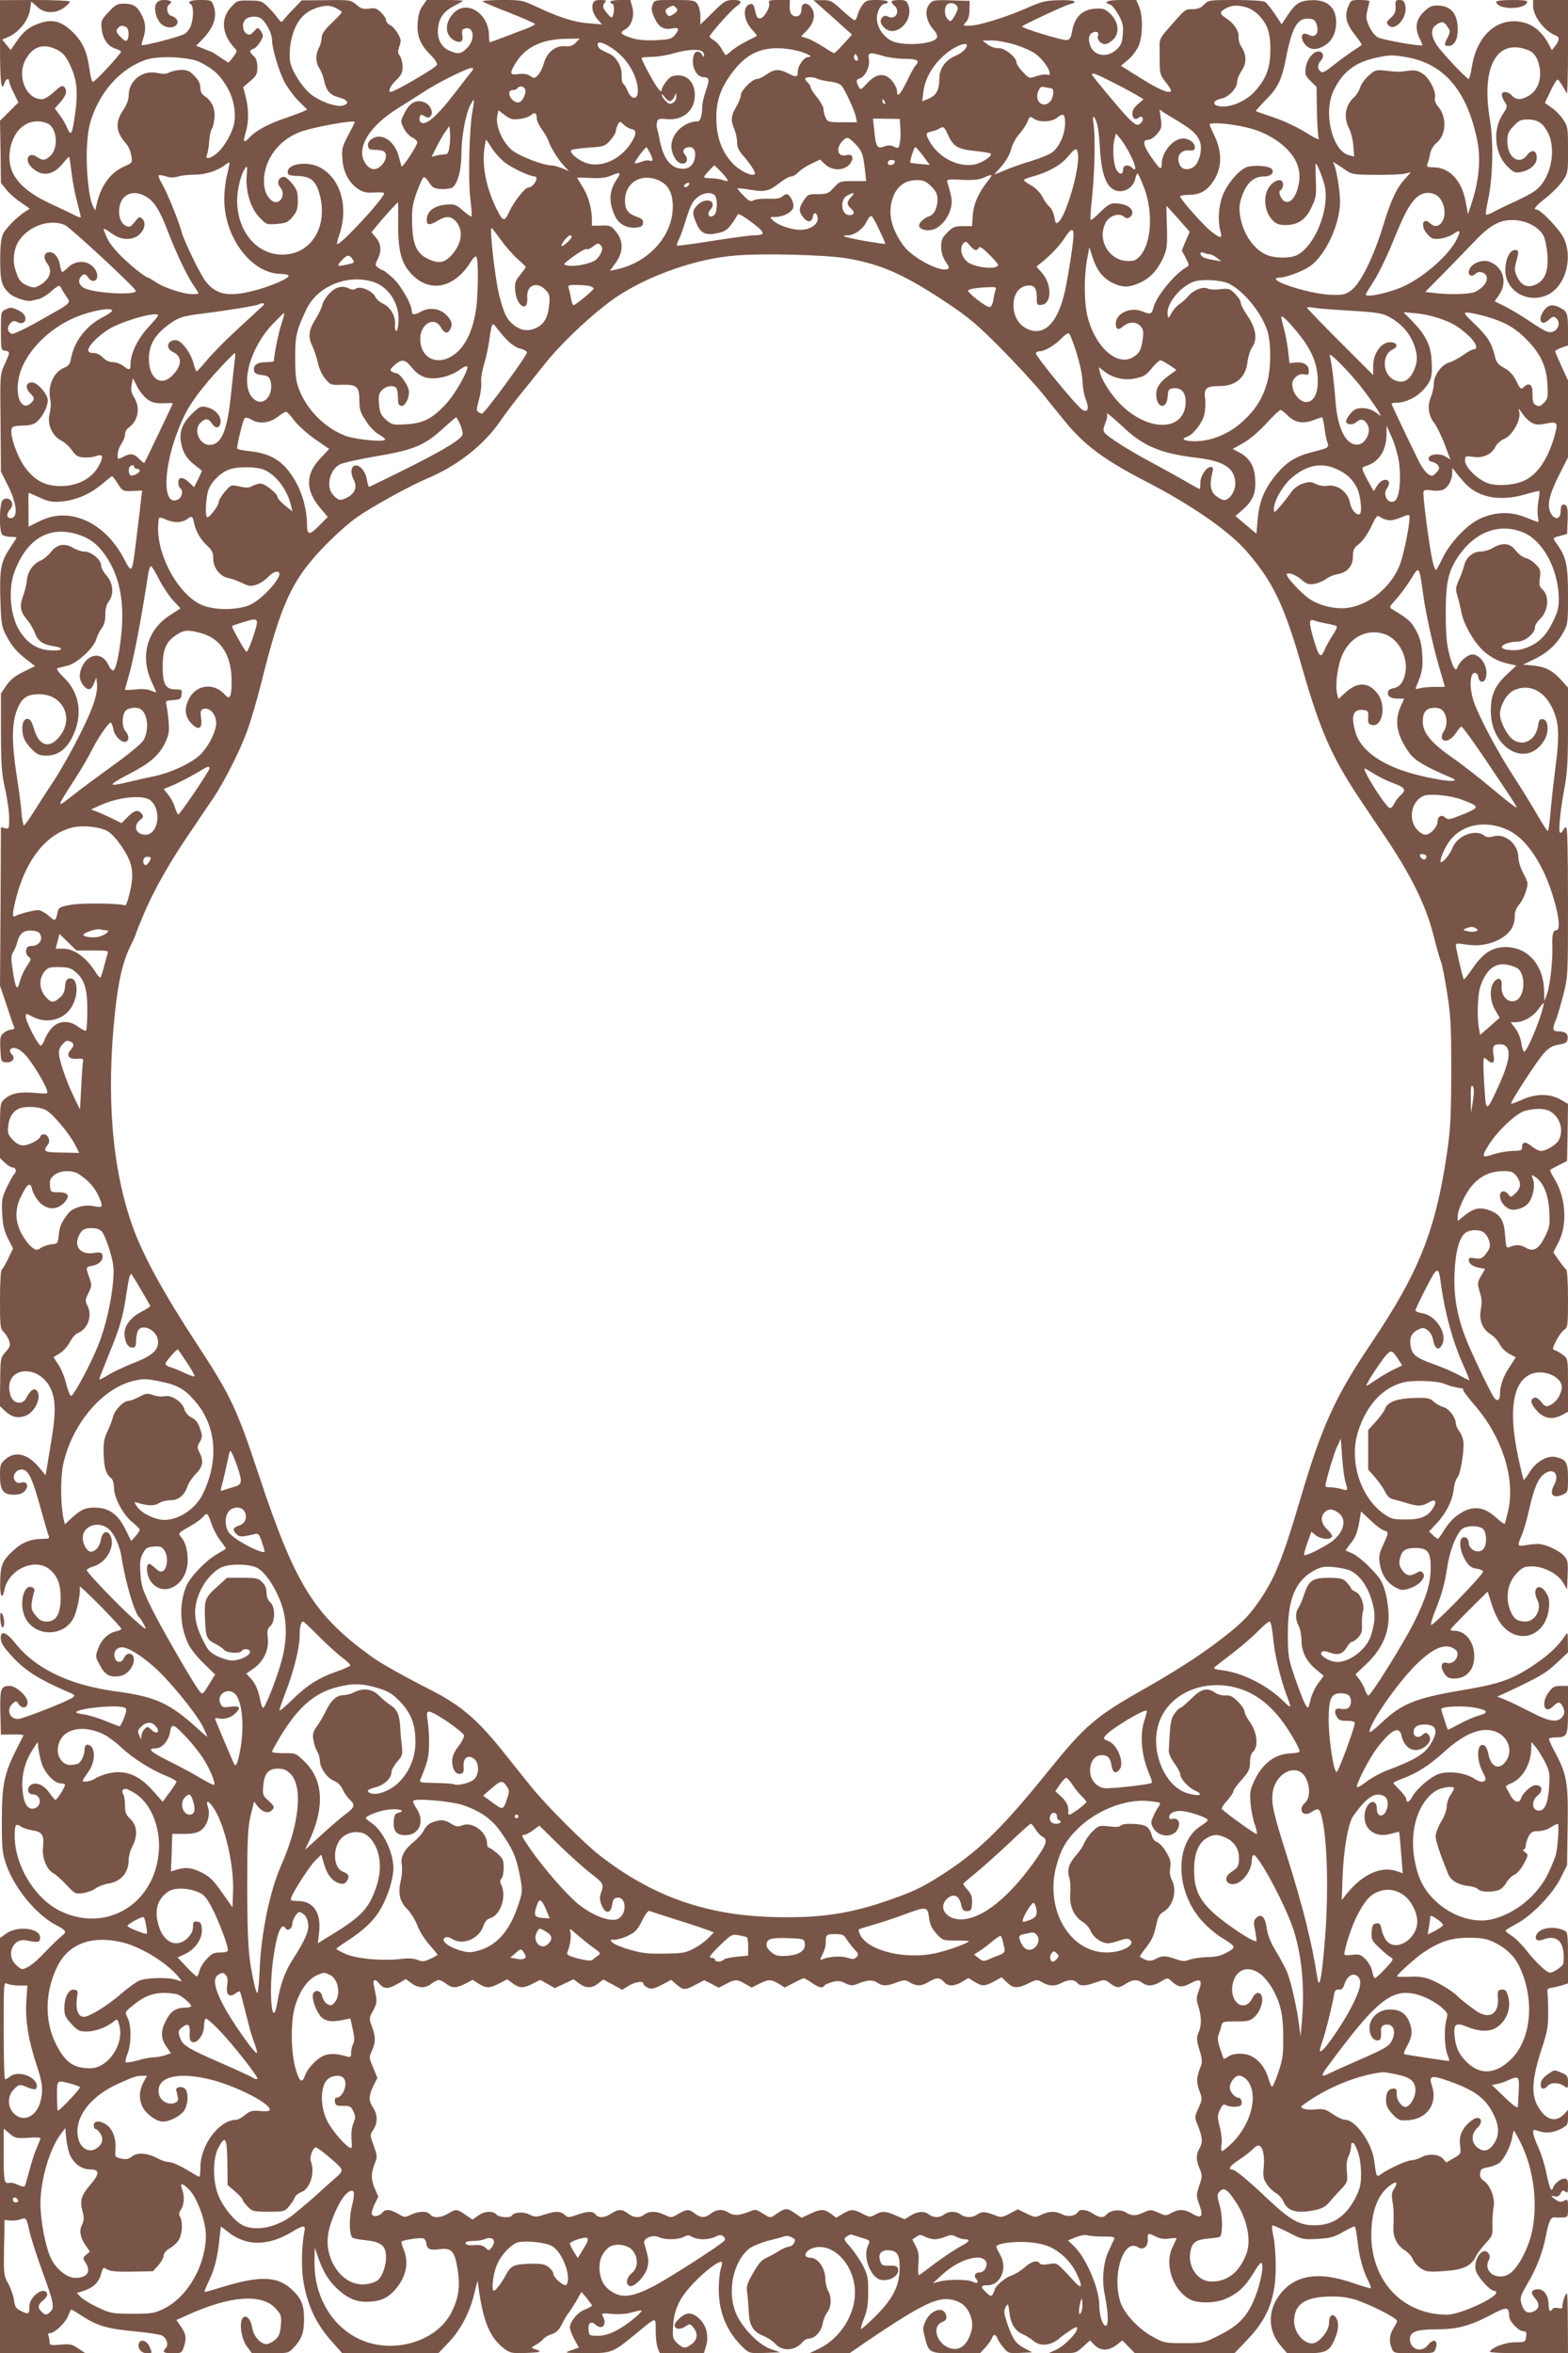 <?xml version="1.0" standalone="no"?>
<!DOCTYPE svg PUBLIC "-//W3C//DTD SVG 20010904//EN"
 "http://www.w3.org/TR/2001/REC-SVG-20010904/DTD/svg10.dtd">
<svg version="1.0" xmlns="http://www.w3.org/2000/svg"
 width="853pt" height="1280pt" viewBox="0 0 853 1280"
 preserveAspectRatio="xMidYMid meet">
<g transform="translate(0,1280) scale(0.1,-0.1)"
fill="#795548" stroke="none">
<path d="M0 12565 c0 -217 7 -273 25 -215 7 22 25 27 25 7 0 -7 11 -36 25 -63
l25 -51 -50 -50 -50 -50 3 -169 2 -169 29 -36 c15 -19 51 -51 78 -69 l50 -35
-23 -15 c-46 -29 -107 -91 -122 -122 -11 -23 -16 -63 -16 -142 0 -116 8 -143
51 -183 24 -22 97 -46 119 -39 8 2 26 7 42 10 15 4 46 23 69 44 25 23 43 32
45 25 3 -7 16 -29 30 -50 30 -45 43 -33 -145 -139 -73 -42 -140 -73 -148 -70
-23 9 -28 35 -9 56 14 15 22 17 37 9 28 -15 50 -3 46 23 -2 15 -16 30 -40 41
-33 16 -41 17 -65 5 -28 -13 -28 -13 -28 -118 0 -101 1 -105 23 -108 28 -4 28
-7 -3 -74 -25 -55 -25 -56 -22 -319 l2 -264 38 -76 c48 -94 56 -172 20 -177
-28 -4 -31 22 -7 49 29 32 -9 76 -41 49 -19 -16 -21 -170 -3 -188 7 -7 27 -12
45 -12 18 0 33 -2 33 -4 0 -2 -16 -27 -35 -56 -50 -75 -58 -114 -53 -280 4
-133 7 -149 31 -195 31 -60 58 -91 115 -135 l43 -33 -63 -31 c-45 -22 -72 -43
-93 -74 l-30 -44 0 -211 c1 -182 4 -226 23 -309 12 -54 22 -125 22 -158 0 -58
-1 -60 -22 -55 l-23 6 -2 -431 -3 -431 36 -107 c19 -59 38 -113 41 -119 3 -8
-3 -13 -15 -13 -11 0 -30 -8 -41 -18 -19 -15 -22 -25 -19 -87 3 -67 4 -70 29
-73 35 -4 55 20 34 42 -9 9 -13 20 -10 26 13 20 49 9 81 -26 36 -37 107 -154
119 -192 7 -23 6 -23 -68 -16 -81 7 -130 -3 -165 -37 -21 -19 -22 -29 -22
-169 l0 -149 27 -26 c15 -14 33 -25 40 -25 20 0 26 -21 9 -38 -8 -10 -27 -44
-42 -76 -23 -52 -26 -67 -22 -140 4 -62 11 -93 32 -134 l27 -53 -26 -54 c-14
-30 -30 -57 -35 -60 -6 -4 -10 -70 -10 -164 0 -143 2 -160 19 -175 11 -10 24
-31 30 -47 9 -26 7 -33 -18 -62 -28 -32 -29 -34 -30 -164 l-2 -131 28 -26 c35
-33 65 -41 106 -29 57 16 100 112 64 142 -15 12 -34 -4 -56 -46 -15 -30 -55
-30 -75 -1 -9 12 -16 40 -16 61 0 114 156 119 219 7 34 -61 37 -134 12 -285
-12 -72 -24 -146 -27 -165 l-6 -34 -36 43 c-60 73 -128 90 -181 45 -28 -24
-31 -31 -31 -88 0 -82 17 -106 74 -106 30 0 48 6 61 20 24 27 13 54 -20 46
-18 -5 -27 -1 -36 15 -15 29 18 65 51 54 29 -9 51 -62 93 -216 19 -68 37 -132
42 -142 6 -14 1 -17 -31 -17 -65 0 -114 -19 -161 -63 -60 -55 -70 -79 -72
-170 -2 -78 11 -104 23 -45 22 112 167 178 247 111 42 -36 59 -79 59 -155 0
-85 -25 -128 -74 -128 -26 0 -41 7 -61 32 -23 27 -26 39 -22 73 4 22 9 49 13
58 4 11 0 19 -12 24 -47 18 -72 -96 -36 -167 52 -104 208 -105 262 -1 21 41
41 145 33 171 -3 8 47 -38 111 -103 64 -65 116 -122 116 -126 0 -5 -12 -11
-28 -14 -42 -9 -79 -43 -97 -92 -17 -44 -17 -45 8 -92 28 -54 56 -69 111 -59
42 8 78 55 74 96 -4 32 -39 34 -53 3 -13 -31 -43 -29 -51 2 -8 30 10 55 40 55
42 0 148 -74 229 -160 91 -97 189 -224 214 -278 9 -20 19 -41 21 -47 3 -5 -17
10 -44 35 -159 146 -235 181 -452 210 -253 34 -440 123 -551 265 -45 56 -75
68 -77 30 -1 -30 14 -54 69 -112 66 -71 146 -121 291 -183 46 -19 48 -22 30
-34 -33 -23 -272 -116 -296 -116 -47 0 -65 52 -29 84 18 16 20 16 34 -5 19
-26 47 -19 47 12 0 32 -62 89 -98 89 -48 0 -53 -16 -50 -146 l3 -119 63 1 c34
1 61 -2 60 -5 -2 -3 -20 -40 -41 -81 -65 -130 -77 -191 -77 -385 0 -155 3
-176 25 -240 45 -127 163 -270 270 -326 58 -31 60 -35 29 -61 -16 -12 -56 -52
-89 -86 -56 -60 -100 -92 -125 -92 -6 0 -22 11 -35 25 -54 53 -14 145 57 131
66 -13 73 -12 76 11 8 53 -116 72 -181 28 l-37 -26 0 -1129 0 -1130 232 0 233
0 -39 26 c-34 23 -46 26 -97 21 -52 -5 -59 -3 -59 13 0 10 -3 25 -6 34 -4 10
-1 16 10 16 23 0 82 56 96 92 8 18 14 34 16 36 1 2 30 -15 65 -38 80 -51 134
-67 284 -81 66 -6 131 -16 145 -22 27 -13 39 -52 21 -70 -20 -20 -11 -27 38
-27 46 0 50 2 60 31 17 48 14 73 -14 113 l-25 37 62 28 c232 105 406 117 479
33 29 -32 31 -40 27 -90 -4 -45 -10 -60 -32 -79 -15 -13 -36 -23 -46 -23 -33
0 -70 42 -78 89 -8 49 -36 76 -53 51 -19 -28 -5 -116 25 -154 l27 -36 99 0
c95 0 100 1 125 28 46 48 59 82 59 157 0 82 -15 115 -72 167 -76 68 -175 70
-377 7 -49 -15 -91 -27 -92 -25 -2 2 10 32 27 67 30 65 44 124 55 232 l7 57
40 -31 c98 -78 218 -77 349 3 59 36 73 36 65 1 -14 -66 -18 -193 -7 -262 22
-140 71 -245 165 -347 l48 -54 261 0 261 0 56 58 c65 69 113 158 139 262 l19
75 7 -50 c25 -176 61 -261 138 -320 33 -24 41 -26 123 -23 82 3 88 7 37 23
-14 5 -11 9 12 21 15 8 33 22 40 31 7 9 27 21 46 27 25 8 40 22 56 55 12 24
28 51 36 60 7 9 26 38 42 65 l28 50 29 -34 c15 -19 28 -37 28 -41 0 -3 -18
-13 -40 -22 -39 -15 -80 -65 -80 -98 0 -9 11 -37 24 -62 l25 -46 -42 -15 c-41
-14 -40 -14 81 -15 141 -1 144 0 282 114 103 85 97 84 97 7 0 -37 5 -79 11
-94 l12 -28 119 0 120 0 12 39 c15 52 4 105 -29 141 -40 43 -72 47 -110 15
-18 -15 -32 -33 -32 -41 0 -23 28 -28 57 -9 26 17 27 17 45 -5 26 -32 23 -65
-8 -89 -35 -27 -49 -26 -81 5 -24 24 -25 30 -21 98 6 90 39 155 120 237 60 62
134 116 144 106 4 -3 1 -20 -5 -38 -6 -18 -11 -67 -11 -111 0 -126 44 -231
132 -316 34 -32 36 -33 119 -30 l84 3 -52 18 c-70 25 -162 122 -193 204 -42
112 -13 260 67 335 18 17 56 34 108 49 44 11 87 23 96 26 10 3 26 0 38 -7 17
-9 19 -14 11 -30 -6 -11 -18 -20 -28 -20 -9 0 -33 -10 -52 -22 -19 -12 -51
-30 -71 -39 -27 -12 -45 -34 -73 -84 -33 -58 -37 -72 -31 -108 3 -23 7 -69 8
-102 4 -74 24 -108 79 -130 23 -9 53 -29 68 -46 40 -41 108 -35 149 15 8 9 21
16 31 16 32 0 68 38 75 80 4 22 15 50 26 64 22 28 24 81 4 116 -8 14 -14 42
-15 63 0 60 -40 116 -82 117 -48 0 -25 46 28 56 107 20 216 -105 215 -247 0
-122 -82 -249 -196 -304 l-50 -24 108 -1 108 0 99 68 c295 199 381 241 461
223 48 -11 77 -35 95 -78 19 -44 17 -80 -5 -129 -25 -55 -68 -74 -116 -51 -65
31 -83 117 -29 137 18 7 24 16 22 31 -8 57 -80 41 -112 -24 -16 -33 -17 -44
-6 -85 23 -92 23 -92 171 -92 l130 0 30 32 c16 18 32 41 35 50 7 23 21 23 29
1 3 -10 18 -33 33 -51 26 -32 30 -33 92 -30 l65 3 -41 22 c-49 26 -64 48 -94
134 -19 57 -20 70 -9 90 13 23 14 21 20 -29 8 -63 30 -99 72 -118 18 -7 45
-25 61 -38 38 -32 99 -23 146 21 8 7 32 24 53 38 28 19 37 21 37 10 0 -24 -72
-97 -115 -116 l-40 -18 74 0 c70 -1 75 0 112 34 l39 35 24 -25 c33 -33 77 -33
120 0 l32 25 34 -35 34 -35 270 0 271 0 70 73 c113 118 155 226 155 401 0 55
-5 126 -12 158 -7 31 -10 60 -7 63 3 3 41 -14 85 -36 77 -40 81 -41 160 -37
68 4 90 9 137 36 31 18 61 32 66 32 4 0 11 -33 15 -72 8 -84 29 -165 58 -221
10 -21 18 -41 15 -43 -2 -2 -44 10 -93 27 -196 69 -328 45 -410 -73 -59 -86
-54 -189 13 -267 l35 -41 97 0 c113 0 133 9 162 77 22 52 24 92 6 118 -19 25
-37 11 -37 -30 0 -35 -35 -86 -72 -106 -47 -25 -118 43 -118 114 0 88 52 129
174 135 55 3 101 -1 144 -12 72 -19 242 -103 242 -120 0 -6 -9 -24 -20 -41
-22 -34 -25 -72 -8 -110 11 -25 13 -25 120 -25 104 0 109 1 117 22 18 48 -9
63 -41 23 -35 -45 -97 -25 -98 32 0 39 35 53 138 53 118 0 186 18 297 76 92
49 104 49 105 -4 0 -28 51 -82 77 -82 16 0 19 -6 15 -30 -4 -29 -6 -30 -59
-30 -52 0 -123 -26 -138 -50 -4 -7 66 -10 209 -10 l216 0 -1 173 c-1 154 -2
169 -14 142 -8 -16 -14 -40 -15 -53 0 -19 -4 -21 -24 -16 -13 3 -27 1 -30 -5
-13 -21 -21 -11 -22 29 -2 49 -28 82 -63 78 -32 -4 -36 -19 -11 -48 27 -31 25
-58 -6 -72 -34 -16 -56 -1 -68 44 -8 31 -4 42 32 104 50 83 86 177 102 264 16
80 26 102 48 99 9 -1 29 -1 45 0 26 1 27 3 27 51 0 48 -1 50 -21 40 -16 -9
-26 -8 -45 5 -29 19 -31 25 -5 18 13 -3 23 2 31 17 9 17 14 19 26 9 12 -10 14
-5 14 30 0 34 -3 41 -20 41 -21 0 -54 -27 -62 -51 -9 -25 -18 -3 -35 77 -8 44
-28 108 -44 143 -16 35 -29 72 -29 82 0 16 4 17 26 9 39 -15 81 -12 124 10 37
19 40 24 40 62 l0 42 -20 -22 c-49 -52 -105 -33 -148 49 -33 62 -26 148 23
299 33 100 38 127 37 205 0 50 -2 99 -4 110 -2 15 3 21 22 23 14 2 40 8 57 13
l33 11 0 138 c0 123 -2 140 -17 148 -56 28 -134 18 -154 -20 -14 -27 5 -40 38
-27 64 24 104 -4 109 -77 2 -27 0 -54 -4 -60 -11 -16 -55 -44 -69 -44 -19 0
-79 57 -129 121 -24 31 -60 67 -79 79 -19 12 -35 25 -35 28 0 4 26 20 58 37
82 42 199 163 242 250 l35 70 3 213 c4 238 -4 282 -73 409 -18 33 -31 64 -28
67 4 3 19 6 35 6 65 0 68 7 68 150 l0 130 -39 0 c-34 0 -44 -5 -65 -33 -45
-59 -25 -126 23 -78 26 26 37 26 51 2 14 -27 13 -47 -6 -65 -26 -27 -72 -18
-167 32 -51 26 -112 56 -137 66 l-45 18 45 20 c183 86 217 105 277 161 l63 59
-1 57 c0 56 0 56 -17 31 -36 -53 -84 -99 -157 -149 -126 -86 -190 -109 -410
-146 -248 -42 -322 -73 -432 -178 -35 -33 -63 -54 -63 -47 0 46 147 258 249
361 99 99 168 126 219 86 31 -25 -8 -85 -47 -72 -27 8 -37 -15 -20 -47 16 -30
28 -38 61 -38 65 0 108 48 108 119 0 81 -47 141 -110 141 -11 0 -20 3 -20 6 0
3 46 51 101 106 l102 101 17 -54 c26 -85 55 -133 97 -162 95 -65 207 -1 219
125 4 42 1 60 -16 86 -37 59 -79 21 -46 -42 25 -49 -13 -116 -66 -116 -44 0
-64 15 -82 60 -29 73 -14 154 39 207 28 28 40 33 79 33 64 0 141 -40 169 -88
l22 -37 3 79 c3 71 0 81 -20 104 -26 28 -96 61 -136 64 -15 0 -46 -2 -69 -6
-49 -9 -51 -6 -24 55 10 24 29 89 41 144 26 114 49 168 85 191 48 32 80 -7 50
-62 -29 -54 -7 -78 50 -52 24 11 25 15 25 88 0 86 -10 102 -67 115 -46 9 -104
-24 -140 -79 -15 -25 -30 -45 -33 -46 -3 0 -18 63 -34 139 -49 237 -26 389 66
434 75 37 189 -16 173 -81 -9 -40 -33 -71 -62 -85 -23 -10 -28 -8 -48 17 -15
19 -29 27 -39 23 -25 -10 -19 -34 17 -73 38 -41 82 -48 136 -20 l31 17 0 144
c0 142 0 144 -26 164 -14 11 -34 23 -43 26 -17 5 -17 8 4 51 12 24 31 52 43
60 21 14 22 22 22 169 0 90 -4 156 -10 160 -5 3 -23 26 -40 50 l-30 43 27 52
c52 100 42 248 -23 352 -14 22 -23 42 -21 44 3 3 24 15 48 27 l44 22 3 156 2
155 -42 24 c-59 33 -134 32 -211 -3 -31 -14 -57 -23 -57 -20 0 15 142 233 177
272 30 33 48 43 83 49 37 6 46 12 48 31 4 28 -12 41 -50 41 -32 0 -35 12 -14
62 8 19 26 80 40 135 26 101 26 105 26 507 0 272 -3 406 -10 406 -6 0 -13 -7
-16 -15 -4 -8 -10 -15 -16 -15 -12 0 -1 116 23 245 15 79 19 146 19 322 l0
223 -37 41 c-47 52 -85 72 -153 79 l-55 5 55 26 c73 34 125 80 161 143 28 50
29 53 29 208 0 166 -9 206 -61 280 -24 33 -25 32 21 44 l35 10 3 73 c2 51 -1
77 -10 82 -18 12 -28 1 -28 -31 0 -53 -42 -50 -60 4 -13 40 4 101 60 209 l40
79 0 210 0 209 -35 76 c-19 42 -35 79 -35 82 0 4 16 13 35 20 l35 12 0 79 c0
94 -4 106 -41 125 -41 22 -65 18 -88 -11 -39 -50 -19 -94 24 -54 21 19 27 21
40 10 25 -20 15 -63 -17 -74 -23 -8 -37 -2 -115 49 -48 33 -114 72 -145 88
l-57 28 25 36 c45 67 23 148 -50 178 -46 20 -116 -14 -116 -57 0 -20 20 -24
37 -7 19 19 58 6 61 -19 4 -27 -20 -57 -60 -78 -28 -15 -135 -18 -224 -8 l-51
6 91 92 c50 51 123 126 163 168 95 102 149 133 225 131 70 -1 140 -38 165 -86
9 -18 18 -64 21 -102 6 -90 -13 -138 -62 -162 -46 -21 -79 -8 -103 42 -15 30
-15 42 -5 80 16 60 15 65 -8 65 -26 0 -49 -47 -51 -103 -5 -111 109 -187 218
-146 104 39 154 197 100 314 -22 46 -125 155 -148 155 -21 0 -6 19 50 63 32
25 73 66 90 90 31 45 31 47 31 172 0 118 -1 128 -26 164 -14 22 -42 51 -63 65
l-37 26 31 65 c16 35 34 63 39 62 5 -2 17 -18 27 -36 10 -18 20 -35 23 -39 3
-3 6 110 6 251 l0 257 -95 0 -95 0 0 -32 c0 -56 62 -138 123 -161 22 -8 21
-26 -2 -56 l-19 -24 -16 31 c-32 61 -76 101 -128 117 -139 41 -260 -56 -290
-232 -6 -40 -15 -73 -18 -73 -11 0 -148 145 -174 185 -32 49 -34 88 -4 109 31
22 43 20 62 -9 16 -24 16 -29 2 -57 -21 -40 -20 -48 2 -48 33 0 52 33 52 88 0
89 -37 132 -114 132 -27 0 -44 -8 -71 -35 -44 -44 -50 -88 -20 -149 8 -16 14
-31 12 -32 -8 -8 -214 29 -240 42 -18 10 -36 33 -49 61 -17 39 -18 51 -9 88 6
24 11 46 11 49 0 3 -23 6 -51 6 -48 0 -51 -1 -65 -37 -21 -50 -11 -92 37 -153
23 -29 39 -53 37 -54 -1 -2 -25 -18 -53 -36 -27 -19 -74 -53 -104 -77 -42 -34
-56 -41 -67 -32 -19 15 -18 38 2 60 20 22 12 49 -14 49 -29 0 -63 -44 -69 -89
-5 -35 -2 -44 27 -72 l32 -32 2 -131 c1 -72 6 -139 10 -149 6 -11 -19 0 -70
32 -46 29 -119 63 -174 82 -52 17 -97 33 -98 34 -2 2 22 29 53 61 67 66 87
108 110 224 34 174 63 224 126 218 28 -2 35 -8 43 -36 12 -44 -10 -70 -44 -52
-33 18 -49 -2 -30 -38 22 -38 58 -49 101 -28 47 23 71 60 77 116 8 90 -40 142
-130 139 -66 -2 -89 -16 -132 -80 l-34 -51 -37 56 c-21 31 -45 61 -55 66 -10
6 -83 10 -163 10 -140 0 -144 -1 -167 -25 -17 -18 -34 -25 -62 -25 -42 0 -37
4 -135 -108 -39 -44 -46 -59 -45 -90 0 -20 1 -64 1 -97 0 -53 4 -66 30 -99 17
-21 31 -43 31 -47 0 -24 -61 0 -168 68 -31 19 -68 42 -80 50 l-24 15 40 34
c22 18 47 53 57 76 22 55 23 160 2 211 l-16 37 -80 0 c-76 0 -104 -11 -62 -25
10 -3 30 -28 46 -56 23 -43 27 -59 23 -107 -4 -47 -10 -60 -37 -84 -51 -45
-122 -32 -141 27 -12 36 -6 61 17 69 20 8 33 -1 26 -19 -7 -20 14 -45 39 -45
10 0 31 12 45 26 35 35 28 94 -16 138 -27 26 -38 31 -77 29 -75 -3 -118 -43
-132 -124 -6 -35 -12 -45 -30 -47 -21 -3 -242 64 -242 74 0 6 230 114 257 120
55 14 30 25 -52 23 -79 -2 -96 -6 -186 -46 -116 -50 -256 -93 -307 -93 -35 0
-35 0 -17 20 13 14 19 37 19 68 l1 47 -100 3 c-92 3 -101 1 -118 -19 -30 -37
-20 -96 26 -146 11 -12 17 -29 14 -37 -14 -37 -185 -49 -247 -18 -45 22 -80
75 -80 121 0 40 23 81 46 81 8 0 14 5 14 10 0 6 -26 10 -59 10 -54 0 -62 -3
-80 -28 -11 -16 -23 -40 -26 -55 -4 -15 -11 -27 -16 -27 -5 0 -36 25 -69 55
-55 51 -63 55 -107 54 l-48 0 64 -57 c36 -31 83 -73 105 -94 l41 -36 -45 -50
c-25 -28 -48 -50 -52 -51 -3 -1 -30 15 -59 34 -30 19 -69 40 -87 46 l-34 11
31 32 c39 40 49 87 27 121 -24 36 -56 33 -56 -5 0 -34 -23 -49 -49 -33 -10 7
-16 24 -15 47 l1 36 -59 0 c-52 0 -59 -2 -54 -18 7 -22 -29 -82 -49 -82 -16 0
-19 5 -30 53 -4 19 -11 27 -22 25 -45 -9 -41 -87 8 -139 16 -17 28 -33 27 -34
-2 -2 -26 -14 -54 -28 -28 -14 -65 -37 -82 -51 -16 -15 -32 -26 -34 -26 -2 0
-12 15 -22 34 -10 18 -29 39 -42 46 -13 8 -24 17 -24 21 0 12 120 147 146 164
36 23 29 35 -18 35 -39 0 -48 -6 -110 -67 l-68 -67 0 45 c0 24 -7 55 -16 67
-14 20 -23 22 -125 22 -109 0 -110 0 -119 -26 -8 -20 -6 -36 9 -69 23 -52 51
-69 97 -60 39 7 42 -2 15 -36 -17 -21 -29 -24 -105 -28 -61 -2 -99 2 -135 14
-56 18 -62 28 -30 45 34 19 52 73 39 120 l-11 40 -54 0 c-30 0 -55 -4 -55 -10
0 -5 5 -10 10 -10 11 0 13 -40 4 -65 -6 -14 -10 -13 -30 11 -27 30 -29 45 -12
62 9 9 4 12 -24 12 -28 0 -38 -5 -43 -20 -8 -26 2 -59 29 -89 l21 -24 -70 6
c-78 5 -160 31 -282 88 -81 38 -85 39 -195 39 -62 0 -108 -4 -102 -8 5 -5 71
-33 147 -62 75 -30 137 -57 137 -61 0 -4 -21 -15 -47 -25 -27 -10 -81 -30
-121 -46 -40 -15 -75 -28 -77 -28 -3 0 -5 16 -5 35 0 120 -118 198 -190 126
-50 -49 -52 -116 -5 -147 35 -23 58 -12 50 25 -4 21 -2 30 9 34 53 21 65 -56
17 -104 -33 -33 -47 -35 -96 -15 -45 19 -69 66 -62 124 6 56 32 91 86 119 24
12 46 25 49 28 3 3 -40 5 -96 5 l-101 0 -22 -32 c-17 -23 -24 -50 -27 -93 -5
-72 14 -118 73 -177 21 -20 35 -43 32 -51 -6 -16 -230 -147 -252 -147 -17 0 0
36 30 64 28 27 35 41 35 72 0 22 -7 49 -15 60 -12 17 -12 27 -2 53 10 27 9 37
-8 67 -11 20 -30 41 -42 47 -13 6 -23 18 -23 27 0 9 -12 28 -28 43 -23 22 -34
25 -64 20 -31 -4 -43 -1 -69 21 -31 26 -34 27 -165 25 l-133 -1 -40 -42 c-22
-22 -47 -50 -56 -61 -15 -20 -15 -19 -37 10 -12 17 -36 44 -54 61 -29 28 -38
31 -98 31 -64 1 -67 0 -101 -38 -55 -61 -48 -144 17 -216 20 -21 20 -21 -3
-52 -12 -17 -24 -31 -27 -31 -2 0 -23 14 -47 30 -24 17 -46 30 -48 30 -3 0
-21 7 -42 16 l-38 15 36 37 c62 65 81 125 57 186 -9 24 -14 26 -70 26 -55 0
-75 -10 -50 -25 13 -8 13 -74 -1 -113 -6 -17 -21 -38 -34 -46 -23 -15 -226
-68 -234 -61 -2 2 2 18 8 36 16 47 14 85 -9 129 -24 47 -45 60 -98 60 -34 0
-45 -6 -82 -46 -40 -43 -42 -49 -37 -91 6 -56 34 -95 75 -108 18 -5 31 -13 30
-17 -7 -19 -144 -166 -153 -164 -5 2 -13 29 -17 61 -13 99 -36 154 -88 206
-62 62 -111 77 -180 54 -61 -20 -91 -44 -131 -102 l-31 -45 -23 28 -23 29 31
13 c60 25 113 92 121 153 3 19 5 36 5 38 1 3 15 -8 32 -25 39 -38 99 -40 147
-6 17 13 32 27 32 33 0 5 -81 9 -190 9 l-190 -1 0 -234z m5210 190 c0 -8 -8
-28 -19 -45 -17 -29 -20 -30 -35 -15 -21 22 -21 71 1 84 21 11 53 -3 53 -24z
m-3380 0 c17 -9 30 -18 30 -21 0 -3 -25 -30 -55 -59 -41 -39 -55 -60 -55 -81
-1 -16 -7 -40 -15 -54 -19 -34 -19 -80 1 -109 9 -13 21 -42 26 -65 14 -61 31
-82 82 -96 52 -14 60 -35 17 -45 -34 -7 -118 22 -167 60 -47 36 -105 125 -115
177 -5 25 -4 68 2 102 18 104 62 165 136 191 50 18 78 18 113 0z m1849 1 c10
-12 7 -18 -14 -32 -23 -15 -28 -15 -36 -3 -13 20 -11 27 9 38 23 14 28 13 41
-3z m3101 4 c20 -5 50 -24 67 -42 50 -51 65 -100 64 -196 -2 -93 -23 -150 -83
-217 -51 -58 -144 -96 -203 -81 -34 9 -22 32 20 40 40 8 85 56 85 91 0 13 11
41 25 61 28 41 27 87 -4 133 -9 14 -14 35 -13 48 4 31 -23 74 -64 101 -41 27
-42 37 -6 56 32 18 64 20 112 6z m-5358 -62 c28 -22 58 -82 58 -117 0 -43 35
-162 67 -226 14 -27 47 -73 74 -101 l50 -50 -25 -12 c-14 -6 -58 -22 -98 -36
-86 -29 -155 -66 -188 -101 -34 -36 -40 -31 -24 22 18 58 18 133 0 199 l-13
50 38 33 c34 28 39 38 39 75 0 30 -6 48 -20 61 -25 23 -25 32 0 40 18 6 50 52
50 73 0 4 -6 16 -13 26 -13 18 -15 18 -36 -5 -17 -19 -25 -21 -39 -13 -23 15
-27 58 -7 78 19 19 65 21 87 4z m-738 -44 c17 -6 21 -50 8 -72 -6 -9 -16 -4
-37 18 -23 24 -26 32 -15 45 14 17 21 18 44 9z m2448 -86 c-16 -17 -31 -22
-60 -19 -51 3 -97 -34 -113 -92 -6 -23 -20 -52 -31 -64 -19 -20 -22 -21 -44
-6 -17 11 -37 14 -64 10 -49 -6 -50 3 -11 66 54 84 144 125 276 126 l69 1 -22
-22z m2393 -12 c42 -13 92 -36 111 -51 55 -42 100 -127 59 -111 -9 3 -34 -1
-56 -8 -40 -14 -40 -14 -74 22 -19 19 -35 43 -35 52 0 29 -68 82 -99 78 -16
-1 -39 7 -57 19 l-29 22 52 1 c29 0 86 -11 128 -24z m-2176 -32 c72 -56 121
-145 121 -220 0 -48 -35 -48 -55 0 -8 19 -19 37 -25 41 -5 3 -9 23 -8 44 2 49
-29 102 -68 119 -51 23 -59 29 -62 47 -6 27 43 11 97 -31z m1911 29 c-1 -17
-28 -42 -61 -56 -56 -23 -89 -70 -89 -125 0 -61 -17 -92 -59 -109 l-34 -14 6
50 c10 88 71 178 156 233 43 27 81 37 81 21z m-4949 -24 c32 -16 46 -33 69
-80 38 -80 45 -142 30 -258 -17 -123 -23 -136 -44 -88 -8 20 -27 53 -42 72
l-26 35 31 35 c33 38 39 63 19 83 -9 9 -22 2 -54 -28 -25 -23 -54 -40 -66 -40
-88 1 -139 128 -87 219 39 70 98 87 170 50z m8001 -1 c36 -14 58 -49 65 -106
7 -62 -15 -115 -59 -142 -42 -25 -70 -25 -93 0 -21 24 -55 26 -55 5 0 -9 7
-27 16 -40 16 -24 15 -27 -12 -68 -55 -83 -43 -215 26 -282 34 -33 42 -37 73
-31 51 10 87 41 87 77 0 42 -27 50 -52 16 -43 -59 -108 -14 -108 74 0 40 5 53
34 83 28 31 40 36 77 36 54 0 83 -19 110 -72 39 -76 25 -199 -31 -276 -24 -34
-50 -51 -137 -93 -60 -27 -121 -57 -136 -66 -16 -8 -31 -13 -33 -10 -3 3 2 38
11 78 26 120 31 316 10 439 -48 287 37 443 207 378z m-3997 1 c59 -11 119 -39
83 -39 -24 0 -58 -48 -58 -80 0 -31 -9 -32 -57 -7 -44 23 -73 21 -113 -8 -19
-14 -42 -25 -53 -25 -25 0 -87 -63 -87 -88 0 -11 -11 -40 -25 -63 -29 -51 -31
-73 -10 -122 8 -20 15 -52 15 -72 0 -25 9 -45 33 -72 42 -48 70 -93 63 -100
-16 -16 -87 21 -125 63 -57 65 -83 140 -84 239 -1 97 23 167 90 255 83 111
180 146 328 119z m-501 -5 c9 -3 16 -14 16 -23 -1 -14 -2 -14 -11 2 -12 21
-35 22 -43 1 -21 -55 9 -124 53 -124 30 0 32 -13 11 -73 -11 -31 -20 -71 -20
-89 0 -45 -10 -78 -24 -78 -78 0 -151 -74 -143 -146 5 -45 32 -84 60 -84 25 0
33 27 13 49 -18 20 -5 41 26 41 25 0 37 -29 26 -67 -10 -40 -40 -57 -83 -49
-56 11 -91 65 -109 169 -3 15 -8 36 -11 47 -4 11 -4 28 0 39 4 15 13 17 54 13
87 -8 151 47 151 131 0 64 -37 107 -90 107 -30 0 -44 -6 -64 -31 -14 -17 -26
-38 -26 -47 -1 -13 -5 -12 -21 8 -19 23 -89 152 -89 165 0 3 26 5 58 6 31 0
84 9 117 19 63 18 122 24 149 14z m853 -51 c-11 -10 -26 8 -20 23 5 15 7 14
15 -1 6 -9 7 -19 5 -22z m139 22 c27 -8 79 -15 117 -15 66 0 83 -10 58 -36 -6
-5 -26 -41 -45 -81 -39 -79 -56 -97 -56 -59 0 13 -12 38 -26 55 -39 47 -86 43
-135 -10 -36 -39 -38 -40 -48 -20 -15 28 -14 39 7 45 29 10 55 63 49 102 -7
40 2 42 79 19z m2840 -5 c209 -34 337 -184 391 -458 19 -97 9 -210 -28 -327
l-23 -70 -13 70 c-22 115 -89 185 -176 185 -33 0 -38 3 -32 18 4 9 11 34 15
55 4 22 18 45 33 58 54 41 60 141 12 197 -15 18 -22 36 -19 49 9 33 -30 110
-68 133 -26 17 -42 20 -78 15 -51 -7 -55 -7 -126 1 -47 5 -54 3 -87 -26 -20
-17 -41 -46 -47 -64 -6 -19 -20 -42 -31 -52 -51 -46 -62 -109 -30 -172 10 -20
21 -63 23 -95 l5 -58 -26 6 c-92 21 -144 229 -87 350 47 101 116 155 228 180
79 17 89 17 164 5z m-6556 -29 c70 -37 97 -60 135 -118 41 -61 60 -142 50
-207 -9 -55 -51 -130 -92 -167 -38 -33 -70 -40 -57 -11 4 9 10 42 12 72 2 30
8 60 13 66 5 6 12 31 15 56 7 52 -12 98 -51 124 -18 12 -25 25 -25 47 0 21
-10 41 -32 64 -26 27 -39 33 -72 33 -23 -1 -52 -7 -64 -14 -18 -9 -35 -10 -66
-3 -80 18 -156 -41 -156 -123 0 -22 -11 -51 -30 -79 -45 -66 -40 -120 15 -181
13 -14 26 -43 29 -65 7 -40 6 -41 -35 -59 -80 -35 -131 -106 -154 -211 l-7
-30 -13 25 c-22 43 -38 203 -32 318 4 80 12 124 31 175 54 145 159 255 287
301 69 25 240 17 299 -13z m1465 -63 c-14 -18 -53 -68 -86 -111 -101 -131
-163 -180 -184 -147 -4 6 -4 18 -1 26 5 12 9 12 26 2 15 -10 22 -10 32 0 19
19 -2 65 -35 76 -43 16 -78 -3 -105 -56 -24 -47 -24 -47 -6 -85 11 -21 31 -44
47 -51 15 -7 27 -19 27 -26 0 -18 -82 -143 -86 -131 -2 6 -8 29 -14 52 -22 86
-93 133 -146 98 -17 -11 -24 -24 -22 -38 2 -18 10 -22 38 -22 19 0 41 -4 48
-8 33 -22 -9 -97 -54 -97 -31 0 -64 45 -64 87 0 80 73 169 204 250 50 31 111
70 136 86 59 41 230 126 253 127 16 0 15 -4 -8 -32z m3503 -48 c54 -27 112
-59 130 -70 l33 -20 -30 -26 c-19 -15 -31 -35 -31 -49 0 -29 16 -41 35 -25 18
15 31 -6 15 -25 -19 -23 -33 -18 -77 28 -45 47 -193 225 -193 232 0 12 29 1
118 -45z m-1610 21 c9 -5 39 -11 67 -15 30 -3 55 -12 64 -23 21 -28 70 -135
77 -168 l6 -30 -80 0 c-74 0 -80 2 -90 24 -7 14 -12 35 -12 47 0 12 -16 41
-35 64 -19 23 -35 48 -35 55 0 7 -7 18 -15 25 -8 7 -15 16 -15 21 0 12 46 12
68 0z m-1591 -57 c7 -20 -12 -63 -32 -70 -9 -4 -25 2 -35 11 -26 24 -26 55 -1
55 11 0 23 5 26 10 9 15 35 12 42 -6z m2861 6 c18 0 15 -50 -5 -72 -38 -42
-89 3 -64 58 9 20 17 25 34 20 12 -3 28 -6 35 -6z m-2074 -70 c7 0 18 10 24
23 l11 22 0 -22 c1 -12 -8 -27 -19 -33 -15 -8 -23 -6 -40 12 -11 12 -20 26
-20 32 0 6 7 0 16 -12 8 -12 21 -22 28 -22z m-1074 -57 c-17 -88 -24 -375 -11
-477 6 -49 9 -92 6 -94 -2 -2 -23 12 -47 33 -39 34 -47 36 -91 32 -62 -5 -101
-34 -105 -75 -4 -38 12 -41 60 -12 43 26 70 25 96 -2 44 -48 37 -119 -19 -183
-39 -44 -69 -50 -123 -27 -68 30 -90 76 -94 192 -2 83 1 105 25 174 16 44 33
81 38 82 6 2 19 -11 30 -29 17 -27 27 -33 62 -35 23 -2 51 2 62 7 29 16 51 94
51 182 0 90 21 209 46 262 10 20 19 35 21 33 3 -2 -1 -30 -7 -63z m2244 51 c3
-8 2 -12 -4 -9 -6 3 -10 10 -10 16 0 14 7 11 14 -7z m-1988 -91 c24 2 53 12
63 21 20 18 31 12 31 -19 0 -11 13 -39 29 -61 16 -21 32 -50 36 -64 11 -33 51
-98 84 -133 l26 -28 -37 16 c-21 8 -45 15 -55 15 -47 0 -181 51 -220 85 -50
43 -88 131 -78 182 l6 33 35 -26 c29 -22 41 -26 80 -21z m3584 -13 c73 -44
100 -69 116 -106 13 -31 8 -80 -14 -121 -20 -37 -75 -45 -92 -14 -25 47 0 87
51 83 23 -2 29 2 29 18 0 28 -43 53 -78 45 -51 -11 -102 -79 -102 -135 0 -40
-10 -33 -61 41 -42 62 -45 89 -10 89 10 0 31 14 46 32 24 28 26 36 20 82 l-7
50 23 -16 c13 -8 49 -30 79 -48z m-616 -16 c-2 -57 -31 -123 -70 -153 -14 -11
-65 -32 -112 -46 -48 -14 -113 -37 -145 -51 l-59 -24 40 45 c23 26 45 64 52
92 7 27 27 64 44 83 18 19 38 50 45 67 12 31 15 32 34 18 31 -22 100 -19 128
5 34 28 44 20 43 -36z m174 3 c6 -17 13 -80 16 -139 9 -156 44 -228 110 -228
39 0 75 30 83 71 3 16 9 27 13 24 4 -2 20 -39 36 -82 47 -129 38 -292 -22
-363 -21 -24 -33 -30 -66 -30 -104 0 -172 116 -123 209 20 39 76 56 101 31 16
-16 44 0 44 24 0 27 -38 48 -90 50 -29 1 -43 -7 -84 -47 -26 -27 -50 -46 -53
-43 -3 2 1 62 9 133 14 138 17 335 6 396 -8 44 6 41 20 -6z m-1070 -23 c2 -27
1 -63 -3 -81 -5 -30 -7 -32 -31 -21 -19 9 -33 9 -55 1 -37 -14 -44 -3 -53 87
l-7 65 73 -1 73 -1 3 -49z m-4643 26 c57 -22 67 -140 14 -182 -26 -22 -38 -22
-67 -2 -47 33 -73 -16 -29 -57 54 -52 116 -44 169 22 17 21 33 38 34 36 2 -1
8 -43 14 -92 6 -49 20 -121 31 -159 10 -39 19 -74 19 -77 0 -4 -17 1 -37 12
-21 11 -77 37 -124 59 -167 77 -236 161 -227 275 11 128 103 203 203 165z
m1675 6 c0 -2 -16 -34 -36 -72 -33 -63 -36 -74 -31 -132 5 -72 38 -130 90
-163 24 -15 44 -19 85 -16 28 2 52 0 52 -4 0 -27 -243 -289 -256 -276 -2 2 2
22 10 44 54 152 12 307 -99 370 -68 39 -180 24 -180 -22 0 -17 8 -20 52 -22
69 -2 96 -22 117 -84 58 -181 -36 -344 -198 -344 -140 0 -246 127 -246 295 0
60 21 143 43 174 12 17 13 12 9 -38 -7 -85 21 -178 69 -228 38 -40 39 -40 96
-36 50 4 60 9 85 39 23 28 28 42 28 89 0 48 -5 60 -33 94 -24 28 -39 38 -51
33 -25 -10 -30 -35 -11 -57 33 -36 -2 -99 -42 -74 -55 34 -63 138 -18 228 35
68 92 119 167 148 67 26 298 68 298 54z m1505 -38 c30 -5 29 -29 -5 -80 -59
-89 -165 -134 -246 -103 -46 18 -91 59 -75 69 6 4 49 10 96 13 81 6 87 8 115
40 17 18 30 41 30 49 0 8 5 24 11 36 11 20 11 20 32 0 12 -11 31 -22 42 -24z
m3279 22 c100 -16 161 -38 226 -81 108 -73 148 -158 121 -259 -15 -54 -38 -82
-65 -78 -25 4 -49 59 -28 65 6 3 12 16 12 29 0 32 -33 32 -65 0 -47 -48 -42
-147 11 -197 20 -19 36 -24 73 -23 64 1 107 32 138 101 22 47 25 65 21 144 -1
49 -2 89 -1 89 9 0 43 -86 51 -129 23 -126 -56 -318 -151 -368 -37 -19 -122
-19 -167 1 -73 31 -132 121 -145 221 -5 39 -2 63 15 108 25 65 63 97 116 97
36 0 57 19 44 39 -11 19 -103 26 -140 11 -44 -18 -106 -93 -130 -156 -21 -58
-26 -138 -11 -192 12 -41 1 -41 -51 0 -43 34 -168 175 -168 190 0 4 20 8 45 8
56 0 94 18 127 62 56 74 61 166 13 263 -14 29 -25 55 -25 58 0 10 66 8 134 -3z
m-4269 -117 c-5 -36 -10 -43 -28 -43 -12 0 -33 -3 -45 -7 l-24 -6 27 54 c15
30 37 68 49 84 l21 30 3 -35 c2 -19 1 -54 -3 -77z m2710 68 c30 -68 54 -82
146 -92 44 -4 84 -11 88 -14 13 -13 -50 -54 -94 -61 -90 -13 -193 43 -240 130
-21 38 -19 44 13 51 12 2 30 8 39 14 27 15 28 14 48 -28z m997 -119 c29 -60
32 -90 6 -64 -19 19 -48 14 -48 -7 0 -31 -18 -34 -35 -7 -18 27 -25 123 -12
170 l8 30 25 -30 c14 -16 39 -57 56 -92z m-1500 66 c38 -40 44 -58 53 -139 l7
-64 -72 0 c-69 0 -73 -1 -104 -36 -30 -32 -37 -35 -86 -35 -50 1 -55 -1 -77
-33 -28 -42 -29 -61 -3 -94 23 -29 47 -27 52 4 4 28 22 24 26 -5 5 -35 -39
-66 -94 -66 -50 0 -120 24 -149 51 -19 19 -19 19 13 19 42 0 89 24 97 50 6 20
-9 59 -29 72 -6 4 -19 0 -28 -9 -14 -12 -34 -16 -78 -14 -32 1 -68 -2 -79 -8
-17 -10 -26 -6 -56 25 -20 20 -35 38 -33 39 2 2 33 -1 69 -7 79 -14 103 -8
160 37 24 19 52 35 62 35 10 0 28 10 40 23 12 13 44 34 70 46 l48 23 28 -26
c37 -35 98 -36 131 -2 27 30 21 61 -11 53 -31 -8 -49 2 -49 29 0 25 31 64 51
64 6 0 25 -15 41 -32z m-1977 -23 c16 -25 47 -59 69 -77 37 -30 137 -77 164
-78 28 0 -5 -60 -34 -60 -18 0 -80 -79 -105 -134 -24 -54 -33 -52 -67 16 -55
110 -79 228 -68 322 4 31 9 56 10 56 2 0 16 -20 31 -45z m860 -25 c19 -37 19
-51 0 -44 -9 4 -29 1 -46 -6 -16 -7 -32 -10 -36 -7 -4 5 53 82 64 86 1 1 9
-12 18 -29z m1487 -18 l36 -49 -51 5 c-29 2 -53 6 -55 7 -5 5 21 85 27 85 4 0
23 -22 43 -48z m841 17 c17 -65 -60 -339 -105 -377 -13 -11 -16 -7 -22 26 -3
21 -15 47 -27 58 -12 10 -30 36 -40 56 -11 21 -35 46 -59 59 -22 13 -40 26
-40 30 0 3 21 12 48 19 83 23 152 61 190 106 42 50 48 52 55 23z m-995 -51
c-7 -19 -38 -22 -38 -4 0 10 9 16 21 16 12 0 19 -5 17 -12z m-3632 -66 c-9
-33 -16 -94 -16 -136 0 -210 150 -406 310 -406 22 0 40 -5 40 -11 0 -14 -101
-58 -189 -80 -139 -36 -207 -22 -264 53 -29 38 -116 218 -128 263 -14 56 -78
214 -105 260 -14 25 -24 48 -21 51 3 3 21 1 39 -5 23 -8 44 -8 68 -1 19 6 60
10 92 10 55 0 121 21 163 53 11 9 21 14 23 12 2 -1 -4 -30 -12 -63z m6080 26
c38 -27 46 -28 164 -29 69 -1 141 2 160 6 l35 8 -33 -37 c-47 -53 -75 -114
-121 -264 -50 -162 -119 -302 -169 -340 -31 -23 -44 -27 -101 -26 -70 2 -171
24 -258 56 -55 20 -69 38 -30 38 33 1 121 33 162 61 84 56 165 229 165 353 0
60 -21 183 -35 207 -9 13 -3 10 61 -33z m-3391 -15 c41 -45 44 -56 9 -43 -14
6 -43 10 -65 10 -21 0 -39 3 -39 7 0 7 51 63 57 63 1 0 18 -17 38 -37z m-570
-39 c-42 -62 -45 -125 -9 -200 20 -43 63 -66 112 -62 29 2 38 8 40 24 2 17 -5
24 -29 33 -54 19 -69 39 -69 92 0 86 73 140 158 117 70 -19 102 -67 102 -152
0 -161 -134 -307 -313 -343 l-29 -6 31 43 c43 59 43 121 2 170 -26 32 -33 35
-80 33 l-51 -1 0 33 c0 60 -20 132 -51 179 -16 26 -29 48 -29 49 0 1 33 1 73
-1 50 -3 83 1 107 11 55 24 62 20 35 -19z m2017 -11 c-50 -63 -76 -123 -80
-185 l-4 -58 -50 0 c-44 0 -54 -4 -84 -34 -29 -29 -34 -41 -34 -79 0 -30 8
-55 24 -80 21 -30 22 -36 9 -41 -42 -16 -188 62 -236 125 -69 94 -89 180 -60
264 23 63 67 95 130 95 38 0 51 -6 79 -34 26 -26 34 -42 34 -70 0 -46 -18 -84
-44 -92 -28 -9 -56 -34 -56 -51 0 -20 40 -32 75 -22 41 12 81 59 96 111 11 42
10 55 -18 149 -4 13 7 15 79 11 60 -3 93 0 118 11 52 23 54 21 22 -20z m-1630
-25 c-6 -6 -15 -8 -19 -4 -4 4 -1 11 7 16 19 12 27 3 12 -12z m-2945 -59 c43
-27 71 -71 112 -177 46 -120 105 -246 140 -298 17 -25 31 -47 31 -50 0 -2 -15
-4 -34 -4 -48 0 -154 35 -198 65 -20 14 -40 25 -43 25 -14 0 -113 81 -156 127
-47 50 -61 71 -79 118 -11 29 -12 29 49 -12 42 -29 99 -30 134 -3 33 26 43 68
22 89 -15 15 -19 13 -42 -16 -22 -28 -27 -31 -49 -21 -29 14 -43 60 -33 108
15 68 80 90 146 49z m3091 9 c17 -17 15 -93 -3 -108 -26 -21 -43 4 -21 29 42
47 -24 72 -69 26 -30 -29 -31 -46 -5 -103 23 -52 50 -64 114 -50 38 8 53 18
76 50 16 21 30 44 32 50 4 11 44 -14 110 -67 41 -33 36 -45 -22 -45 -19 0
-120 -14 -224 -30 -104 -17 -191 -28 -193 -26 -3 2 2 17 10 33 8 15 26 67 41
115 20 66 34 93 57 112 32 28 77 34 97 14z m742 -10 c-25 -27 -25 -40 0 -63
22 -20 18 -35 -10 -35 -45 0 -53 86 -10 107 37 19 43 16 20 -9z m3181 12 c44
-24 63 -106 33 -148 -18 -26 -41 -28 -65 -6 -41 37 -53 -18 -13 -61 22 -24 31
-27 69 -23 24 3 57 15 74 27 35 25 39 16 15 -32 -42 -83 -166 -194 -279 -250
-75 -37 -215 -69 -215 -49 0 4 20 37 44 74 24 37 67 125 96 195 67 165 92 212
128 251 32 34 74 42 113 22z m-5645 -157 c-1 -151 18 -220 78 -279 98 -99 230
-69 317 72 11 19 25 32 30 28 12 -7 11 -201 -1 -286 -15 -100 -47 -177 -94
-225 -91 -91 -207 -58 -210 61 -2 83 76 129 112 66 20 -35 37 -38 52 -10 15
28 5 54 -31 85 -35 29 -89 33 -129 10 -34 -19 -50 -19 -50 3 0 37 -58 138
-103 180 -26 23 -50 42 -54 42 -5 0 -16 7 -26 14 -17 13 -17 16 -3 45 23 43
20 85 -9 119 l-24 29 36 44 c32 39 105 119 108 119 1 0 1 -53 1 -117z m4244
27 l62 -71 -22 -50 -21 -51 21 -40 c20 -40 21 -42 3 -52 -62 -35 -164 -159
-178 -219 -10 -37 -17 -39 -60 -21 -65 27 -145 -10 -145 -67 0 -31 14 -37 39
-15 31 26 69 28 92 5 18 -18 21 -29 16 -70 -8 -62 -20 -85 -59 -105 -87 -45
-204 65 -243 229 -18 75 -18 218 -1 307 l12 65 18 -55 c23 -72 56 -113 109
-139 56 -27 90 -26 152 3 54 25 95 70 126 141 17 39 20 63 17 160 -2 63 -3
115 -2 115 1 0 29 -32 64 -70z m-1625 -64 c19 -39 32 -72 31 -73 -1 -1 -50 6
-110 16 -105 19 -143 31 -95 31 37 0 84 34 103 74 10 21 22 34 28 30 6 -4 25
-39 43 -78z m-4432 30 c28 -12 377 -335 385 -357 11 -28 -238 -14 -285 17 -27
17 -30 46 -7 65 14 11 19 10 34 -11 11 -15 23 -21 34 -17 24 10 19 50 -10 78
-36 34 -94 32 -132 -4 -15 -15 -31 -27 -34 -27 -3 0 -8 17 -12 38 -6 43 -35
76 -63 70 -25 -5 -28 -34 -5 -63 31 -39 10 -90 -48 -120 -21 -11 -31 -11 -60
1 -39 17 -49 30 -67 89 -16 50 -7 116 21 157 54 80 169 119 249 84z m2371 -80
c25 -35 66 -82 91 -104 25 -22 45 -42 45 -44 0 -3 -14 -23 -31 -44 -27 -34
-30 -45 -26 -87 8 -86 72 -119 65 -35 -4 67 51 90 99 42 22 -22 25 -32 21 -77
-6 -71 -26 -109 -70 -130 -46 -22 -86 -16 -129 20 -34 29 -49 62 -73 156 -23
91 -54 367 -42 367 2 0 25 -29 50 -64z m3116 27 c0 -39 -27 -214 -46 -303 -40
-185 -122 -260 -220 -201 -84 51 -80 207 6 226 43 9 60 -8 60 -62 0 -42 1 -44
27 -41 55 6 56 111 2 173 l-31 35 34 27 c51 42 97 92 124 135 29 45 44 49 44
11z m-2730 -11 c0 -12 -49 -56 -55 -50 -7 7 34 58 46 58 5 0 9 -4 9 -8z m2198
-72 c7 0 15 6 18 13 3 9 21 -3 54 -36 28 -28 50 -53 50 -57 0 -25 -99 -20
-152 6 -45 23 -64 84 -35 113 10 10 16 7 32 -13 12 -15 26 -26 33 -26z m-2036
-11 c-6 -13 -18 -32 -29 -41 -23 -21 -117 -41 -156 -32 -27 5 -26 6 33 50 34
25 65 42 71 39 5 -4 21 3 36 15 22 17 29 19 40 7 10 -10 11 -20 5 -38z m3308
-12 c8 0 26 -9 39 -19 l25 -19 -45 7 c-24 4 -50 11 -56 17 -19 14 -16 30 5 22
9 -4 24 -8 32 -8z m-1975 -22 c190 -32 317 -89 555 -248 111 -74 162 -118 283
-240 81 -82 183 -192 225 -244 42 -53 98 -121 123 -152 107 -132 216 -213 449
-333 236 -122 436 -260 531 -365 151 -169 215 -301 315 -653 96 -335 161 -482
314 -710 31 -47 94 -140 139 -207 137 -204 216 -365 256 -518 18 -71 38 -143
45 -159 6 -16 21 -93 33 -170 19 -122 22 -180 22 -426 -1 -242 -4 -308 -23
-440 -62 -422 -153 -651 -411 -1034 -198 -293 -271 -454 -389 -856 -96 -325
-140 -433 -230 -560 -55 -78 -98 -119 -219 -211 -107 -81 -232 -161 -417 -266
-246 -140 -306 -192 -499 -431 -267 -331 -393 -452 -617 -591 -82 -50 -123
-70 -245 -113 -217 -78 -391 -103 -646 -95 -363 11 -651 114 -934 333 -86 66
-290 271 -371 370 -27 34 -101 126 -164 205 -136 169 -225 244 -385 326 -137
69 -279 149 -325 183 -313 227 -414 390 -613 990 -119 359 -151 427 -336 710
-184 281 -292 479 -350 640 -112 316 -144 709 -95 1168 18 168 42 271 84 357
17 34 30 64 30 68 0 3 21 55 46 114 51 120 136 270 233 413 35 52 72 106 81
120 9 14 35 52 58 85 61 91 146 258 185 365 20 53 54 170 77 260 109 440 168
567 348 752 57 59 136 129 176 156 80 56 289 171 377 208 165 69 306 179 396
307 31 45 83 114 114 152 32 39 94 116 138 172 99 123 290 299 405 371 179
113 424 196 626 212 156 13 487 4 605 -15z m-2687 -5 c13 -21 14 -20 -60 -35
-24 -4 -23 4 4 32 26 28 39 29 56 3z m105 -121 c88 -24 150 -117 145 -216 -2
-33 -7 -56 -13 -53 -5 3 -8 19 -6 37 3 44 -24 91 -63 110 -19 9 -39 26 -44 38
-15 32 -80 61 -104 46 -13 -8 -24 -8 -38 -1 -36 19 -71 11 -105 -23 -19 -19
-37 -47 -41 -63 -3 -16 -19 -49 -34 -74 -41 -65 -46 -101 -21 -152 11 -24 25
-66 31 -94 6 -29 24 -67 40 -85 26 -32 31 -34 87 -32 83 3 98 -9 98 -84 0 -50
5 -66 36 -113 20 -32 51 -63 72 -74 20 -11 34 -23 31 -28 -9 -14 -163 2 -216
22 -109 42 -206 138 -249 247 -19 48 -23 78 -23 173 -1 121 6 152 60 266 59
125 217 192 357 153z m4665 -13 c83 -43 178 -162 208 -260 19 -65 19 -194 -1
-270 -23 -87 -61 -150 -131 -215 -75 -70 -172 -111 -265 -111 -58 0 -78 13
-40 25 31 10 79 71 92 117 6 23 8 64 5 90 -8 56 6 68 79 68 87 0 141 46 151
129 4 31 16 69 27 84 29 42 19 103 -27 170 -20 29 -36 60 -36 70 0 10 -14 32
-31 49 -28 28 -34 30 -81 25 -28 -4 -59 -2 -69 4 -24 12 -78 -9 -105 -42 -10
-13 -31 -32 -46 -42 -15 -9 -35 -32 -45 -50 -16 -30 -18 -31 -21 -9 -9 56 65
151 140 179 44 17 155 10 196 -11z m-3480 -12 c12 -4 22 -10 22 -13 0 -9 -100
-91 -110 -91 -4 0 -10 15 -13 33 -3 17 -8 42 -12 55 -7 21 -5 22 41 22 27 0
59 -3 72 -6z m2208 -20 c-3 -9 -9 -33 -12 -55 -4 -24 -12 -39 -21 -39 -21 0
-125 82 -116 91 8 8 53 15 117 17 31 2 37 -1 32 -14z m-3991 -92 c-11 -10 -69
-64 -130 -120 -60 -55 -135 -130 -165 -166 -30 -36 -57 -66 -60 -66 -3 0 -11
19 -17 43 -16 60 -67 127 -97 127 -47 0 -57 -46 -14 -65 49 -23 49 -71 -1
-124 -63 -68 -131 -23 -131 87 0 84 39 143 136 206 33 21 64 29 160 41 136 17
296 43 303 50 2 3 11 5 20 5 12 0 12 -4 -4 -18z m5922 -22 c131 -8 170 -13
203 -30 86 -44 141 -117 156 -206 4 -31 1 -53 -14 -88 -26 -58 -61 -75 -109
-52 -63 30 -67 137 -7 165 29 13 27 35 -4 39 -53 8 -102 -55 -102 -130 l0 -48
-180 180 c-99 99 -180 183 -180 186 0 4 17 4 38 0 20 -4 110 -11 199 -16z
m-6737 0 c0 -5 -23 -21 -50 -35 -91 -46 -157 -132 -174 -226 -5 -29 -13 -40
-37 -49 -59 -25 -92 -102 -75 -177 4 -17 2 -50 -4 -72 -15 -57 13 -122 64
-148 19 -10 45 -34 58 -53 19 -28 31 -36 62 -38 21 -2 51 1 67 7 38 13 44 0
20 -46 -37 -74 -114 -116 -211 -117 -83 0 -139 29 -192 99 -40 52 -82 166 -76
206 3 20 9 22 60 24 45 1 63 7 82 24 30 28 56 81 56 113 0 33 -56 98 -85 98
-35 0 -40 -29 -10 -60 21 -22 23 -29 13 -42 -52 -64 -97 8 -77 121 24 133 159
276 319 339 85 34 190 52 190 32z m921 -72 c-15 -44 -41 -172 -41 -202 0 -3
-20 -6 -44 -6 -47 0 -70 -17 -64 -47 2 -13 15 -20 42 -23 34 -4 41 -9 48 -35
17 -66 -30 -130 -77 -105 -96 51 -50 269 87 416 34 35 62 63 64 61 2 -2 -5
-29 -15 -59z m6291 33 c77 -26 106 -43 161 -91 45 -40 62 -80 34 -80 -8 0 -33
-14 -57 -31 -24 -17 -58 -36 -77 -41 -41 -11 -83 -70 -83 -115 0 -18 -7 -51
-16 -73 -21 -51 -13 -101 21 -145 14 -19 38 -70 55 -114 l30 -81 -25 16 c-30
20 -89 15 -93 -8 -2 -11 5 -18 19 -20 12 -2 27 -11 33 -20 8 -14 6 -22 -11
-39 -20 -21 -23 -21 -45 -7 -13 9 -37 42 -52 74 -74 151 -146 303 -146 308 0
3 15 6 33 6 47 1 107 31 144 74 40 45 46 68 41 154 -4 83 -31 137 -101 211
l-52 53 66 -6 c37 -3 91 -15 121 -25z m257 9 c104 -29 162 -62 226 -127 77
-79 109 -148 113 -244 4 -68 1 -80 -17 -98 -23 -23 -29 -25 -51 -11 -10 6 -14
24 -13 55 2 52 -16 68 -46 41 -18 -16 -20 -14 -42 31 -17 34 -36 55 -65 71
-35 19 -44 30 -53 69 -18 71 -39 103 -109 171 -58 55 -62 62 -41 62 13 0 57
-9 98 -20z m-7219 4 c0 -4 -24 -33 -54 -65 -56 -60 -96 -143 -96 -199 0 -35
-6 -36 -40 -10 -14 11 -39 20 -56 20 -19 0 -39 9 -54 25 -14 15 -35 25 -52 25
-18 0 -28 5 -28 15 0 28 74 97 135 127 94 46 245 84 245 62z m6196 -89 c74
-90 106 -160 112 -245 5 -74 -13 -124 -48 -135 -40 -13 -90 40 -90 96 0 31 36
60 65 53 22 -5 25 -3 25 20 0 31 -29 49 -73 44 l-32 -3 -7 60 c-3 33 -13 88
-22 122 -9 33 -16 64 -16 67 0 16 32 -14 86 -79z m-4300 -42 c25 -26 54 -45
74 -49 17 -4 34 -13 37 -20 5 -12 -231 -334 -245 -334 -4 0 -13 4 -20 9 -11 7
-10 18 3 65 9 32 15 74 13 94 -3 20 4 63 14 95 10 33 23 91 29 131 14 100 17
106 37 77 10 -13 36 -44 58 -68z m3101 -74 c18 -58 32 -127 32 -156 1 -29 8
-71 17 -93 20 -50 13 -76 -16 -60 -30 16 -262 299 -255 310 3 6 15 10 26 10
24 0 86 38 118 74 14 15 30 25 35 23 6 -2 25 -50 43 -108z m-4581 -47 c-3 -27
-13 -113 -21 -191 -20 -188 -52 -261 -115 -261 -55 0 -89 81 -51 119 28 28 45
27 65 -4 20 -31 46 -23 46 14 0 34 -35 69 -79 77 -29 6 -37 2 -77 -37 -51 -50
-69 -95 -60 -151 9 -57 29 -91 75 -127 l40 -32 -21 -45 -22 -44 -26 25 c-34
33 -60 33 -60 1 0 -14 5 -28 10 -31 19 -12 11 -52 -14 -63 -84 -38 -80 175 8
391 35 89 70 146 145 237 47 58 153 170 159 170 3 0 2 -22 -2 -48z m6148 -162
c35 -47 69 -96 76 -109 l12 -24 -30 21 c-19 14 -45 22 -70 22 -33 0 -45 -6
-67 -31 -14 -17 -24 -37 -22 -43 6 -18 37 -19 57 -1 24 21 46 14 62 -21 17
-36 -15 -98 -53 -102 -65 -8 -113 84 -124 238 -7 97 -21 209 -31 245 -10 32
120 -101 190 -195z m-5183 130 c43 -53 91 -68 165 -52 30 6 70 23 89 37 19 15
39 25 45 23 18 -6 -58 -144 -112 -203 -75 -82 -124 -107 -218 -113 -74 -4 -78
-3 -110 25 -28 25 -34 38 -38 85 -4 47 -1 59 17 77 23 23 65 28 78 9 4 -7 8
-31 8 -53 0 -30 4 -41 18 -43 22 -4 49 54 40 89 -7 31 -50 89 -66 89 -7 0 -18
4 -26 9 -11 7 -8 14 15 35 40 35 58 32 95 -14z m4121 14 l38 -26 -39 -29 c-51
-36 -71 -66 -71 -104 0 -75 57 -87 62 -13 3 39 6 43 31 46 42 5 67 -22 67 -72
0 -156 -185 -171 -340 -29 -57 53 -114 137 -126 187 l-7 29 34 -26 c42 -32
105 -47 156 -37 57 11 68 18 102 61 18 21 37 39 43 39 7 0 29 -12 50 -26z
m-5560 -186 c26 -18 44 -23 86 -21 28 1 52 1 52 -1 0 -4 -151 -320 -155 -324
-2 -2 -14 8 -28 22 -30 30 -47 32 -87 11 -30 -15 -30 -15 -30 12 0 16 9 42 20
58 11 17 20 40 20 52 0 12 8 28 18 35 54 39 67 108 32 166 -16 25 -19 42 -14
69 l7 36 23 -45 c13 -26 38 -57 56 -70z m7530 -127 c21 -12 36 -13 78 -5 64
13 68 7 45 -73 -34 -118 -89 -200 -158 -235 -50 -25 -138 -34 -195 -19 -56 16
-132 87 -132 125 0 26 1 27 44 21 54 -8 99 12 121 55 9 17 31 36 50 44 43 18
90 104 80 145 -6 23 -4 23 17 -9 13 -19 35 -41 50 -49z m-1327 39 c37 -38 83
-47 138 -26 24 9 45 16 49 16 3 0 9 -26 13 -57 4 -31 11 -67 16 -79 10 -29 8
-30 -86 -54 -83 -21 -137 -54 -189 -117 -68 -81 -97 -151 -105 -257 l-6 -69
-57 48 -57 48 44 39 c52 46 69 90 63 167 -5 68 -32 112 -86 140 l-36 19 57 32
c34 19 86 63 125 106 37 40 72 74 78 74 5 0 23 -13 39 -30z m-5406 -25 c18
-25 69 -71 112 -102 l80 -55 -50 -53 c-80 -85 -80 -172 1 -268 l41 -49 -44
-44 c-57 -59 -69 -57 -69 9 0 67 -23 157 -57 219 -62 114 -131 161 -256 174
-37 4 -67 10 -67 15 0 25 32 155 40 163 7 7 21 4 41 -8 40 -24 97 -17 141 18
18 14 38 26 44 26 6 0 25 -20 43 -45z m4509 -36 c111 -106 207 -146 402 -169
152 -18 210 -58 210 -143 0 -40 -33 -87 -60 -87 -10 0 -31 11 -46 23 -29 25
-35 62 -19 125 6 26 4 32 -8 32 -25 0 -57 -49 -57 -86 0 -19 -2 -34 -4 -34 -3
0 -44 23 -92 51 -48 27 -131 73 -183 101 -105 56 -221 129 -241 153 -10 12 -9
22 3 54 9 21 13 41 10 45 -4 3 -3 6 2 6 4 0 41 -32 83 -71z m-3604 11 c10 -23
15 -47 12 -55 -13 -34 -161 -117 -507 -283 -4 -1 -9 15 -13 38 -7 45 -38 83
-64 78 -23 -4 -27 -40 -8 -77 20 -38 8 -74 -33 -96 -40 -20 -48 -19 -76 10
-44 43 -24 139 34 169 17 9 108 29 202 45 201 34 259 59 359 150 36 33 68 60
71 61 3 0 13 -18 23 -40z m5107 -207 c10 -76 5 -162 -13 -195 -13 -27 -47 -22
-58 7 -7 20 -6 32 6 50 9 13 13 29 9 35 -12 20 -43 10 -63 -21 l-19 -31 -32
58 c-37 69 -37 71 -8 80 70 22 110 86 110 174 l0 45 28 -63 c16 -35 34 -96 40
-139z m-6881 -23 c0 -5 7 -10 15 -10 8 0 15 -4 15 -10 0 -13 -38 -32 -50 -25
-11 7 -13 38 -3 48 10 10 23 8 23 -3z m6540 -11 c56 -25 86 -53 112 -103 19
-37 29 -128 16 -141 -14 -14 -47 21 -53 56 -11 64 -71 108 -131 96 -14 -2 -40
2 -57 11 -27 13 -35 13 -71 1 -24 -8 -49 -27 -61 -45 -12 -18 -38 -51 -58 -75
-34 -39 -37 -41 -37 -18 0 47 53 136 105 177 80 64 156 77 235 41z m-5836 -3
c68 -28 129 -109 150 -199 l7 -29 -41 33 c-22 18 -40 38 -40 45 0 19 -69 74
-93 74 -12 -1 -33 -7 -45 -14 -18 -10 -35 -10 -70 -2 -45 10 -45 10 -79 -29
-18 -21 -33 -46 -33 -55 0 -21 -55 -92 -64 -83 -10 10 -7 90 5 139 13 50 71
108 124 123 47 14 142 12 179 -3z m6546 -85 c73 -70 187 -88 318 -50 40 12 74
20 76 18 3 -2 0 -26 -5 -54 -5 -27 -6 -64 -3 -82 3 -18 4 -33 2 -33 -3 0 -33
12 -69 26 -83 34 -171 30 -253 -10 -70 -34 -160 -131 -199 -213 -16 -35 -32
-63 -36 -63 -4 0 -13 24 -19 53 -18 84 -54 358 -48 373 3 9 16 11 40 7 19 -3
46 -3 60 1 29 7 56 51 56 93 l1 28 27 -35 c15 -19 38 -45 52 -59z m-7340 9
c25 -42 31 -44 94 -40 l39 2 -6 -53 c-3 -30 -13 -112 -22 -184 -28 -228 -24
-222 -77 -122 -18 34 -55 85 -83 112 -110 111 -249 141 -370 80 l-60 -30 0 93
c-1 50 0 92 1 92 1 0 27 -12 59 -26 48 -22 67 -26 119 -22 77 7 154 39 220 94
28 24 53 44 56 44 3 -1 16 -18 30 -40z m6922 -200 c15 0 43 8 63 17 19 9 38
14 41 10 11 -11 -26 -206 -52 -272 -48 -119 -162 -213 -280 -231 -69 -10 -161
12 -217 53 -43 32 -117 111 -117 127 0 17 46 2 78 -25 30 -26 41 -30 71 -25
19 3 48 15 64 26 15 12 44 24 63 27 53 9 84 44 84 95 0 37 5 47 34 70 20 16
47 55 65 93 31 64 32 65 53 50 13 -8 35 -15 50 -15z m-6599 -10 c18 0 42 7 53
15 27 21 32 19 39 -17 11 -50 34 -90 71 -125 28 -26 34 -39 34 -72 0 -49 36
-96 82 -105 18 -3 52 -16 75 -27 37 -18 48 -19 79 -9 20 7 47 25 62 41 25 29
62 39 62 18 0 -35 -92 -134 -152 -165 -66 -34 -200 -36 -272 -4 -122 55 -236
255 -236 415 0 29 3 54 6 58 4 3 19 0 35 -8 15 -8 43 -15 62 -15z m7323 -56
c109 -45 192 -202 194 -360 0 -51 -6 -74 -36 -133 -39 -78 -85 -119 -161 -141
-43 -13 -113 -6 -113 11 0 14 45 29 86 29 40 0 94 45 94 77 0 11 11 30 25 43
49 46 56 128 15 165 -16 14 -18 26 -13 62 5 39 3 47 -22 73 -15 16 -40 32 -56
35 -15 4 -39 22 -54 41 -31 41 -71 45 -123 14 -18 -11 -48 -20 -68 -20 -41 0
-80 -33 -89 -77 -4 -15 -16 -50 -28 -76 -19 -43 -20 -52 -8 -90 7 -23 16 -62
21 -87 13 -71 76 -176 131 -220 46 -36 76 -50 141 -64 l27 -6 -49 -46 c-68
-63 -90 -113 -90 -200 0 -206 196 -315 290 -162 28 45 24 112 -6 116 -18 3
-22 -3 -27 -36 -13 -80 -84 -116 -140 -72 -31 25 -67 97 -67 135 0 50 39 116
79 132 85 36 167 -7 211 -110 32 -74 34 -142 11 -317 -11 -85 -23 -197 -27
-247 -4 -51 -10 -93 -14 -93 -4 0 -31 42 -60 93 -29 50 -87 144 -128 207 -83
127 -183 315 -213 399 -19 54 -24 115 -13 145 9 24 32 19 36 -6 5 -35 35 -35
42 0 13 55 -28 122 -75 122 -26 0 -70 -39 -81 -71 -9 -26 -26 3 -44 73 -14 55
-19 109 -19 223 0 172 14 231 74 317 90 128 222 174 347 122z m-7869 -9 c69
-21 111 -52 155 -114 79 -113 107 -255 87 -439 -12 -113 -29 -184 -44 -189 -6
-1 -17 12 -25 30 -33 70 -104 67 -142 -6 -21 -43 -18 -79 9 -109 24 -26 40
-22 54 15 l13 32 3 -28 c8 -55 -20 -140 -96 -289 -42 -84 -104 -193 -137 -243
-33 -49 -82 -125 -108 -167 -27 -43 -52 -78 -56 -78 -4 0 -11 36 -14 81 -4 44
-16 135 -27 202 -25 164 -25 270 2 342 26 69 54 89 123 89 124 0 188 -123 116
-222 -56 -78 -117 -64 -145 33 -13 42 -21 55 -36 55 -23 0 -34 -37 -24 -87 4
-23 21 -51 45 -75 32 -33 44 -38 82 -38 61 0 106 32 140 98 60 118 44 241 -43
325 -30 29 -44 49 -37 52 7 2 33 9 58 15 52 14 142 98 154 144 4 15 16 41 28
57 15 20 21 43 21 76 0 32 6 56 19 72 29 38 24 99 -12 140 -17 18 -30 44 -30
56 0 31 -54 75 -90 75 -16 0 -45 9 -64 21 -47 27 -88 18 -121 -26 -14 -18 -39
-38 -56 -45 -39 -17 -69 -60 -73 -108 -2 -21 -11 -59 -21 -85 -20 -54 -15 -83
22 -128 16 -18 35 -51 43 -73 17 -44 43 -62 103 -71 64 -10 44 -28 -24 -22
-68 6 -114 35 -157 97 -56 82 -70 231 -33 331 67 177 186 249 338 204z m448
-246 c20 -39 54 -90 76 -114 l41 -44 -54 -35 c-128 -81 -168 -224 -103 -365
14 -29 25 -55 25 -57 0 -1 -13 3 -30 10 -19 8 -50 10 -85 6 -30 -3 -55 -4 -55
-1 0 4 7 28 15 55 29 94 70 307 112 579 3 20 9 37 14 37 5 0 25 -32 44 -71z
m6878 -89 c16 -113 59 -303 98 -429 10 -35 19 -64 19 -66 0 -1 -24 -2 -52 -1
-29 0 -66 -3 -82 -7 -25 -7 -28 -6 -21 10 32 75 37 102 32 175 -4 59 -12 89
-34 129 -26 49 -41 62 -129 115 -18 10 -16 14 21 55 22 24 58 73 80 108 46 76
45 77 68 -89z m-6368 -230 c-15 -44 -30 -78 -35 -75 -10 6 -82 136 -78 140 2
2 32 12 68 23 80 24 81 21 45 -88z m5838 79 c27 -5 53 -11 58 -15 5 -3 -4 -24
-20 -47 -16 -24 -36 -60 -45 -81 -21 -51 -31 -41 -62 64 -24 86 -24 106 5 95
9 -4 38 -11 64 -16z m-6112 -55 c103 -31 159 -122 159 -258 0 -87 -9 -105 -36
-75 -62 69 -159 56 -198 -26 -24 -50 -20 -90 12 -127 41 -44 64 -34 56 25 -5
35 -3 45 10 50 40 16 82 -41 70 -96 -10 -50 -49 -119 -86 -153 -50 -48 -170
-102 -263 -119 -16 -3 -74 -16 -128 -29 -114 -27 -113 -18 5 44 113 58 161
100 194 165 23 49 26 63 21 123 -3 37 -9 77 -12 89 -6 20 -3 22 36 25 40 3 44
6 47 31 3 25 1 27 -31 27 -56 0 -72 27 -72 124 0 93 18 136 75 173 39 27 68
29 141 7z m6436 -5 c71 -26 122 -121 109 -202 -9 -56 -29 -83 -65 -90 -22 -5
-31 -12 -31 -26 0 -21 18 -31 60 -31 l29 0 -19 -42 c-37 -81 -21 -160 48 -255
30 -40 84 -72 217 -129 34 -15 37 -18 18 -21 -29 -5 -168 22 -253 49 -150 48
-249 124 -275 211 -28 93 -15 132 42 125 25 -3 28 -6 26 -39 -2 -30 2 -38 18
-42 59 -16 83 105 33 170 -49 64 -108 66 -175 6 l-38 -35 -7 27 c-12 50 3 161
31 219 45 96 141 140 232 105z m-6771 -407 c40 -26 46 -121 12 -172 -13 -18
-86 -79 -164 -134 -77 -56 -169 -124 -205 -152 -109 -86 -109 -89 7 92 29 45
67 110 84 145 33 66 90 148 102 149 4 0 10 -15 14 -34 10 -56 74 -97 82 -53 2
10 -4 27 -14 38 -20 22 -22 75 -5 108 12 21 63 29 87 13z m7088 -14 c20 -29
20 -77 0 -106 -9 -13 -13 -30 -10 -38 10 -25 49 -12 74 26 13 19 27 36 31 38
5 2 60 -73 122 -165 159 -236 179 -266 179 -275 0 -5 -60 41 -132 102 -73 61
-173 139 -223 173 -111 78 -155 132 -155 192 0 53 19 75 65 75 24 0 39 -7 49
-22z m-6714 -307 c0 -13 -161 -251 -170 -251 -4 0 -12 18 -19 40 -6 21 -23 52
-36 68 l-25 30 58 24 c31 14 84 42 117 61 64 39 75 43 75 28z m6335 -30 c25
-16 72 -39 105 -51 65 -24 72 -36 39 -66 -12 -10 -28 -31 -35 -47 -8 -15 -19
-25 -25 -22 -30 19 -153 215 -134 215 2 0 25 -13 50 -29z m476 -140 c101 -38
101 -42 9 -80 -75 -30 -83 -32 -99 -17 -20 18 -41 5 -41 -25 0 -27 -39 -69
-65 -69 -14 0 -34 13 -49 31 -47 56 -27 152 38 180 33 14 145 3 207 -20z
m-7133 -4 c63 -51 44 -187 -26 -187 -53 0 -70 47 -30 80 19 15 20 20 9 34 -20
24 -39 20 -77 -18 l-33 -33 -53 26 c-29 14 -66 31 -83 37 l-30 11 48 22 c99
46 237 60 275 28z m7388 -163 c100 -47 195 -192 248 -378 29 -99 34 -166 12
-166 -18 0 -23 -23 -21 -85 3 -75 -13 -216 -29 -261 l-15 -39 -1 55 c-3 149
-98 248 -227 238 -65 -6 -111 -39 -167 -122 -21 -31 -40 -55 -43 -52 -6 5 -42
164 -43 184 0 11 10 12 43 6 71 -12 129 -5 185 22 62 31 92 72 92 128 0 26 8
47 25 67 22 26 45 85 45 115 0 6 -11 32 -25 58 -14 26 -25 63 -25 82 0 72 -72
133 -135 115 -25 -7 -38 -6 -52 5 -48 36 -144 -1 -170 -65 -15 -37 -50 -81
-64 -81 -11 0 10 59 37 101 65 104 202 134 330 73z m-7626 -2 c22 -11 52 -42
83 -88 59 -87 69 -144 42 -253 -9 -39 -20 -69 -25 -66 -19 12 -240 15 -298 3
-55 -10 -63 -15 -68 -37 -12 -54 -13 -54 -49 -22 -20 17 -46 31 -58 31 -27 -1
-107 -22 -124 -33 -19 -12 -16 21 8 111 54 202 165 338 303 371 53 13 142 5
186 -17z m7180 -141 c0 -4 -3 -11 -7 -14 -8 -9 -34 13 -28 24 6 9 35 1 35 -10z
m-6940 -7 c0 -15 -22 -44 -31 -39 -18 12 -10 45 11 45 11 0 20 -3 20 -6z
m7210 -384 c12 -8 12 -10 -3 -16 -9 -3 -29 -3 -45 1 -25 7 -25 8 -7 15 27 11
37 11 55 0z m-7451 -10 c27 0 -10 -29 -45 -36 -37 -7 -91 3 -79 14 13 14 71
31 90 27 11 -3 26 -5 34 -5z m-358 -27 c11 -29 -12 -57 -47 -58 -22 -1 -30 -7
-32 -24 -2 -13 4 -28 13 -35 16 -11 15 -15 -9 -51 -15 -21 -32 -59 -38 -83
-14 -56 -24 -41 -39 62 -10 63 -9 80 3 98 8 13 18 37 22 53 12 49 35 66 79 63
30 -2 42 -8 48 -25z m283 -83 c86 0 87 0 80 -22 -4 -13 -13 -45 -20 -72 -7
-26 -15 -50 -18 -53 -2 -3 -16 12 -29 34 -49 76 -115 123 -173 123 l-41 0 10
40 11 40 46 -45 46 -45 88 0z m7746 -94 c49 -23 50 -149 0 -176 -43 -23 -87
20 -81 82 3 36 -18 46 -41 18 -26 -33 -24 -103 6 -154 l24 -42 -53 -47 -53
-46 -6 33 c-12 62 -8 190 8 233 39 111 102 143 196 99z m-7846 -17 c54 -42 71
-93 71 -211 0 -58 -3 -109 -7 -113 -4 -4 -22 5 -41 19 -49 38 -106 36 -144 -4
-15 -16 -33 -44 -39 -62 -6 -17 -15 -33 -21 -35 -13 -5 -83 130 -83 158 0 18
1 18 37 -1 76 -41 170 -18 212 52 41 66 35 163 -10 156 -17 -2 -22 -11 -25
-43 -2 -28 -11 -47 -29 -62 -35 -30 -48 -29 -79 8 -33 39 -35 95 -5 133 18 23
28 26 78 26 44 0 65 -5 85 -21z m7976 -246 c-30 -91 -77 -193 -88 -193 -5 0
-12 20 -16 46 -3 25 -17 60 -32 80 l-26 34 27 0 c42 0 95 30 124 71 14 20 28
35 30 34 1 -2 -7 -34 -19 -72z m-7996 -139 c20 -8 20 -23 0 -45 -26 -29 -10
-51 33 -48 29 2 37 0 35 -11 -2 -8 -7 -71 -10 -140 l-7 -125 -36 75 c-40 82
-79 198 -79 236 0 13 9 33 20 44 22 22 22 22 44 14z m7816 -35 c17 -32 3 -94
-47 -204 -65 -143 -69 -144 -76 -34 -4 51 -7 115 -7 142 0 48 1 49 18 34 32
-29 45 -21 37 23 -8 49 -2 60 35 60 19 0 33 -7 40 -21z m-187 -286 l-10 -68
-2 80 c-1 58 2 76 10 68 8 -8 9 -31 2 -80z m-7767 -49 c38 -18 130 -127 163
-192 l22 -43 -95 2 c-98 1 -105 5 -74 46 14 18 -1 53 -23 53 -10 0 -19 -5 -19
-10 0 -17 -63 -50 -93 -50 -20 0 -39 10 -58 31 -26 28 -29 37 -24 77 5 47 26
78 60 93 33 13 105 10 141 -7z m8183 -7 c56 -28 80 -103 51 -158 -14 -26 -68
-59 -97 -59 -12 0 -35 12 -52 26 -33 27 -51 25 -51 -7 0 -16 -7 -19 -52 -19
-29 -1 -77 -9 -105 -19 -63 -21 -66 -15 -22 55 48 75 149 170 195 182 54 14
105 14 133 -1z m-7999 -344 c51 -34 83 -69 106 -118 13 -27 20 -53 16 -57 -4
-4 -24 -3 -46 2 -44 10 -110 -9 -133 -38 -38 -48 -48 -70 -53 -116 -5 -49 -6
-51 -39 -54 -19 -2 -45 -11 -58 -19 -22 -15 -26 -15 -51 4 -15 11 -39 44 -55
73 -37 71 -37 137 1 210 32 64 48 72 57 30 4 -17 20 -47 37 -66 39 -44 95 -48
134 -9 38 38 28 60 -26 60 -44 0 -45 0 -48 36 -3 30 2 41 24 58 33 26 99 28
134 4z m7819 -9 c28 -36 26 -65 -5 -95 -24 -22 -26 -23 -38 -6 -19 25 -46 22
-46 -7 0 -37 37 -76 71 -76 34 0 68 16 86 39 23 31 35 94 23 125 -10 28 -10
29 12 14 44 -29 71 -95 76 -185 4 -75 2 -88 -23 -139 -34 -69 -63 -85 -106
-60 -29 17 -53 17 -90 2 -14 -6 -17 3 -21 62 -6 84 -25 116 -83 138 -54 20
-86 14 -137 -27 l-38 -30 0 25 c0 37 42 127 81 171 43 49 100 75 166 75 44 0
55 -4 72 -26z m-7695 -303 c10 -11 29 -57 43 -103 20 -68 24 -97 19 -158 -8
-110 -40 -253 -81 -355 -41 -104 -136 -281 -149 -278 -5 1 -17 31 -26 66 -8
36 -28 83 -43 105 l-26 40 34 21 c19 11 43 38 55 61 11 22 31 45 43 49 54 21
81 95 53 148 -14 28 -13 33 5 70 19 38 19 43 5 84 -21 58 -21 57 19 65 37 7
61 35 51 61 -5 11 -15 13 -46 8 -73 -12 -111 36 -79 98 16 30 28 37 70 37 23
0 42 -7 53 -19z m7518 -5 c23 -17 39 -61 31 -83 -3 -10 -15 -28 -26 -41 -17
-18 -27 -21 -54 -16 -25 5 -33 3 -33 -9 0 -20 21 -36 58 -43 l31 -6 -22 -38
c-20 -35 -20 -42 -9 -82 15 -47 15 -53 6 -114 -7 -51 14 -97 57 -123 17 -10
38 -34 47 -52 9 -19 33 -43 53 -53 l35 -19 -32 -49 c-35 -51 -54 -104 -54
-150 0 -33 -13 -43 -30 -23 -20 25 -129 253 -160 335 -46 123 -63 230 -57 350
5 116 27 192 60 215 26 18 76 19 99 1z m-237 -253 c23 -179 67 -341 131 -481
18 -41 30 -72 26 -70 -4 2 -32 16 -62 32 -30 16 -90 42 -134 57 -92 33 -113
50 -122 95 -8 45 3 72 37 90 28 14 33 14 54 0 15 -10 27 -31 32 -58 10 -48 31
-57 49 -20 29 57 -35 157 -108 169 -21 3 -38 10 -38 15 0 10 76 162 97 195 22
34 31 28 38 -24z m-7070 -55 c27 -46 50 -86 52 -90 2 -4 -19 -19 -46 -32 -59
-30 -95 -77 -94 -121 1 -44 19 -75 43 -75 16 0 20 7 20 36 0 19 5 44 10 55 25
46 110 0 110 -59 0 -48 -32 -76 -134 -116 -53 -21 -116 -51 -141 -67 -25 -16
-45 -25 -45 -21 0 4 22 61 49 127 64 156 78 204 97 327 14 93 20 118 28 118 2
0 25 -37 51 -82z m251 -398 c26 -39 45 -73 42 -76 -3 -3 -28 6 -56 19 -28 14
-62 27 -76 31 -14 3 -26 12 -26 18 0 10 58 78 67 78 2 0 24 -32 49 -70z m6587
22 l25 -39 -46 -22 c-26 -13 -65 -35 -87 -50 -69 -47 -69 -46 -54 -20 18 36
86 135 104 153 23 23 29 21 58 -22z m-6727 -127 c95 -20 134 -44 194 -117 108
-134 120 -315 33 -495 -44 -89 -151 -153 -233 -138 -50 10 -105 40 -125 71
-17 27 -17 27 6 19 54 -16 90 -17 114 -1 13 9 42 16 63 16 44 0 75 26 93 78 6
18 26 47 45 66 38 38 43 70 19 116 -13 26 -13 32 2 57 14 26 15 33 1 73 -10
31 -23 48 -45 59 -19 10 -35 27 -40 46 -12 41 -69 78 -107 71 -16 -4 -44 -1
-63 6 -30 11 -39 10 -76 -10 -23 -12 -50 -22 -60 -22 -26 0 -75 -52 -82 -86
-4 -16 -17 -51 -30 -79 -20 -41 -23 -63 -21 -125 2 -76 12 -106 40 -130 10 -7
16 -28 16 -52 0 -54 50 -148 100 -188 22 -17 40 -36 40 -40 0 -5 -10 -21 -23
-36 l-23 -26 -33 66 c-40 81 -90 116 -167 116 -52 0 -76 -12 -130 -62 l-31
-29 -7 28 c-17 82 -18 222 -2 299 47 217 212 413 382 453 56 13 67 13 150 -4z
m6979 -11 c22 -9 49 -17 60 -19 11 -2 22 -4 25 -5 3 -1 8 -2 13 -1 4 0 7 -4 7
-10 0 -6 30 -45 66 -87 145 -169 216 -390 180 -562 -9 -40 -18 -75 -21 -78 -2
-3 -24 13 -48 35 -73 67 -144 66 -225 -2 -18 -15 -44 -47 -58 -71 -14 -24 -29
-44 -32 -44 -3 0 -15 9 -27 20 l-21 20 41 44 c51 53 86 123 93 184 2 26 12 55
20 65 16 18 34 121 34 186 -1 19 -10 47 -21 62 -12 16 -21 36 -21 46 0 32 -38
82 -67 89 -15 4 -39 17 -53 30 -23 20 -33 22 -110 20 -93 -3 -144 -23 -156
-61 -4 -11 -26 -41 -49 -67 l-42 -46 0 -108 0 -107 36 -41 c20 -23 45 -58 55
-79 13 -25 28 -39 45 -42 14 -3 47 -12 72 -20 60 -19 84 -19 120 2 35 21 47
11 29 -23 -28 -51 -68 -69 -152 -69 -69 0 -80 3 -119 30 -131 92 -193 295
-139 455 47 141 135 234 245 261 54 13 178 9 220 -7z m-536 -534 c15 -49 15
-50 -21 -39 -18 5 -45 9 -60 9 -16 0 -28 3 -28 6 0 22 44 171 62 211 l22 48 7
-100 c4 -55 12 -116 18 -135z m-6028 83 c29 -86 27 -99 -23 -112 -24 -7 -49
-15 -57 -18 -11 -4 -12 0 -7 18 4 13 14 53 22 89 27 123 24 117 35 97 6 -9 19
-43 30 -74z m39 -244 c18 -32 4 -66 -30 -77 -34 -12 -37 -23 -13 -47 16 -16
27 -16 94 0 24 6 28 3 43 -41 9 -26 16 -49 16 -51 0 -25 -163 59 -194 100 -24
33 -25 91 0 118 23 26 70 25 84 -2z m5954 -10 c48 -38 23 -115 -54 -164 -57
-36 -129 -70 -135 -63 -3 3 5 32 17 66 l22 61 24 -20 c27 -21 77 -26 88 -8 3
6 -8 24 -25 39 -34 32 -40 69 -15 94 21 22 46 20 78 -5z m244 -93 c28 -9 27
-12 -4 -80 -21 -45 -24 -64 -18 -101 8 -57 39 -104 85 -129 32 -17 39 -18 79
-5 52 17 90 60 71 83 -11 13 -16 12 -40 -2 -33 -18 -54 -12 -76 22 -12 17 -15
35 -10 56 10 46 30 60 84 60 68 0 84 -20 84 -107 1 -83 -26 -169 -93 -302 -61
-120 -234 -397 -246 -393 -5 1 -13 14 -18 30 -5 15 -18 40 -30 56 l-22 29 58
55 c82 78 122 162 122 256 1 39 -8 101 -18 137 -16 57 -27 75 -82 131 -34 36
-78 71 -96 78 -18 8 -35 15 -37 16 -1 1 11 20 29 42 23 29 34 57 43 105 l11
66 51 -48 c28 -27 61 -52 73 -55z m-6376 32 c10 -29 32 -69 49 -91 17 -21 29
-40 28 -41 -2 -2 -25 -15 -50 -30 -58 -33 -145 -124 -165 -172 -40 -95 -37
-215 9 -313 11 -25 49 -74 84 -107 l63 -62 -34 -56 c-31 -51 -35 -54 -48 -38
-30 34 -212 349 -265 458 -47 95 -55 120 -59 185 -4 59 -2 81 13 109 16 30 23
35 60 38 35 3 44 -1 58 -22 21 -31 16 -95 -7 -110 -14 -8 -23 -5 -46 17 -16
15 -31 24 -35 20 -16 -15 -6 -73 18 -101 71 -85 196 -8 196 120 0 56 -13 103
-37 129 -17 19 -15 21 56 61 25 14 54 35 64 47 23 26 25 24 48 -41z m-559 -26
c29 -26 58 -90 67 -146 22 -143 74 -318 100 -336 4 -3 15 -21 25 -40 16 -31 9
-26 -64 39 -79 71 -243 242 -249 260 -2 5 16 15 40 22 65 21 112 101 92 158
-15 42 -47 34 -55 -13 -6 -38 -30 -66 -55 -66 -20 0 -44 41 -44 76 0 66 89 95
143 46z m7472 4 c23 -16 26 -86 5 -111 -25 -30 -80 -6 -80 34 0 12 -7 24 -16
28 -41 15 -40 -65 1 -129 18 -28 32 -37 56 -40 18 -2 34 -9 37 -16 4 -14 -274
-300 -283 -290 -3 3 7 39 24 80 36 92 49 137 66 245 16 96 57 190 89 203 33
13 80 11 101 -4z m-6668 -213 c44 -21 103 -109 135 -201 32 -95 30 -208 -6
-326 -31 -104 -85 -236 -95 -236 -4 0 -13 27 -19 60 -9 40 -23 71 -42 94 l-30
33 40 28 c54 38 84 102 77 165 -5 39 -2 51 14 66 27 24 27 104 -1 129 -13 11
-20 31 -20 52 0 22 -8 42 -24 58 -21 21 -32 23 -107 23 l-84 0 -50 -45 c-69
-62 -74 -74 -70 -173 4 -105 8 -116 54 -140 21 -10 43 -26 50 -34 15 -18 86
-22 96 -6 10 16 45 12 45 -5 0 -20 -55 -47 -97 -47 -18 0 -55 11 -81 24 -41
20 -52 32 -81 93 -45 91 -51 158 -21 239 25 66 74 126 123 150 43 21 149 21
194 -1z m5951 -17 c50 -26 90 -82 113 -157 22 -72 22 -111 -1 -189 -21 -76
-112 -149 -185 -150 -41 0 -102 37 -86 53 8 8 20 8 46 -2 44 -16 70 -8 92 30
9 16 22 29 28 29 7 0 22 11 34 24 18 19 22 34 20 68 -1 24 1 55 5 70 11 38
-11 97 -40 110 -13 6 -24 14 -24 18 0 4 -10 18 -23 32 -21 22 -32 25 -98 26
-89 0 -109 -14 -135 -92 -9 -28 -23 -60 -30 -71 -18 -25 -18 -63 1 -99 8 -15
15 -50 15 -78 0 -62 27 -115 80 -159 l41 -34 -30 -41 c-17 -22 -34 -60 -40
-83 -5 -23 -12 -45 -14 -48 -9 -8 -32 45 -73 162 -35 104 -38 117 -38 235 -1
191 40 292 144 348 38 20 54 23 107 18 34 -3 75 -12 91 -20z m-5613 -357 c44
-44 101 -96 128 -116 26 -19 45 -38 42 -42 -2 -5 -39 -21 -82 -36 -93 -33
-158 -75 -240 -157 -35 -34 -63 -57 -63 -51 0 6 16 52 35 102 43 111 75 240
75 303 0 48 7 78 19 78 3 0 42 -36 86 -81z m5190 -1 c7 -89 40 -228 74 -318
28 -73 27 -76 -14 -36 -87 87 -221 156 -335 171 -52 7 -53 8 -34 24 12 9 58
45 102 79 45 35 103 86 129 113 26 27 53 49 59 49 7 0 14 -31 19 -82z m-4872
-279 c58 -17 79 -30 121 -72 62 -64 86 -125 86 -222 0 -87 -37 -172 -98 -227
-43 -39 -109 -63 -142 -53 -32 10 -23 22 24 34 47 12 86 49 86 84 0 10 14 35
31 55 28 32 30 39 25 86 -4 28 -8 76 -9 106 -4 64 -17 93 -55 117 -15 9 -42
32 -60 50 -37 37 -86 44 -136 18 -15 -8 -40 -15 -55 -15 -39 0 -70 -27 -97
-84 -14 -28 -36 -67 -50 -86 -21 -29 -25 -42 -19 -75 3 -22 13 -50 21 -62 7
-12 14 -34 14 -49 0 -39 38 -94 76 -110 22 -9 39 -26 48 -47 7 -17 25 -43 39
-56 31 -28 27 -42 -26 -81 -23 -17 -81 -67 -129 -111 l-89 -81 27 58 c81 178
71 323 -26 419 -51 50 -51 50 -115 49 -36 0 -65 3 -65 8 0 5 21 43 47 86 94
155 182 232 302 264 88 23 140 22 224 -3z m4725 -17 c76 -32 147 -92 206 -176
43 -60 86 -137 86 -153 0 -4 -22 -9 -49 -10 -86 -3 -155 -56 -199 -152 -21
-46 -24 -63 -19 -120 3 -36 13 -88 23 -114 9 -26 14 -50 11 -53 -4 -4 -155
103 -190 136 -4 3 8 24 28 45 19 22 35 45 35 52 0 7 20 35 45 63 39 44 45 57
45 94 0 25 6 48 14 55 35 29 26 111 -19 171 -14 19 -25 42 -25 52 0 9 -16 33
-36 53 -28 28 -42 35 -68 33 -18 -1 -43 6 -56 15 -43 30 -75 22 -130 -33 -28
-27 -54 -50 -59 -50 -6 0 -19 -14 -31 -30 -21 -30 -24 -48 -32 -202 0 -15 12
-44 31 -69 17 -24 31 -49 31 -57 0 -26 43 -74 82 -92 51 -23 22 -33 -42 -14
-125 37 -205 232 -156 381 58 176 278 257 474 175z m-5496 -19 c37 -43 48
-182 24 -306 -12 -63 -21 -86 -30 -76 -5 6 -106 245 -106 251 0 4 9 4 20 1 28
-7 67 4 90 27 33 33 25 43 -25 37 -41 -6 -47 -4 -56 17 -24 52 45 93 83 49z
m6056 -5 c16 -16 15 -53 -2 -67 -8 -7 -25 -9 -39 -6 -32 8 -43 -10 -26 -41 10
-20 20 -24 56 -24 28 0 43 -4 43 -12 0 -25 -88 -262 -98 -266 -16 -5 -43 170
-44 279 0 119 13 149 65 149 18 0 38 -5 45 -12z m-6659 -67 c11 -7 11 -16 -4
-55 -10 -25 -21 -46 -24 -46 -4 0 -38 13 -76 29 -39 16 -92 32 -118 36 -27 3
-46 9 -43 13 23 23 236 41 265 23z m7349 0 c65 -13 73 -27 21 -41 -24 -6 -73
-27 -108 -46 -35 -19 -64 -34 -65 -32 -4 9 -36 107 -36 111 0 16 120 21 188 8z
m-1802 -67 c-27 -80 -17 -193 26 -293 10 -24 17 -46 14 -48 -10 -10 -230 -34
-261 -29 -44 9 -75 48 -75 95 0 62 39 98 88 80 15 -6 23 -20 28 -49 7 -41 20
-50 42 -28 32 32 -6 136 -58 158 -30 12 -30 13 -13 33 34 38 210 143 221 132
2 -2 -3 -25 -12 -51z m-3850 28 c52 -29 143 -96 148 -110 3 -7 -10 -34 -29
-59 -25 -33 -35 -56 -35 -83 0 -44 20 -74 46 -68 15 3 18 11 16 40 -3 46 23
66 56 42 30 -21 30 -85 1 -112 -20 -20 -92 -37 -109 -27 -5 3 -50 6 -100 7
-79 1 -90 3 -84 17 41 98 47 122 48 196 1 44 -3 101 -8 128 -9 54 -2 58 50 29z
m-1532 -58 c31 -31 12 -53 -19 -24 -21 20 -24 20 -39 5 -9 -9 -16 -26 -17 -38
0 -21 -1 -21 -9 -2 -13 29 -12 33 10 55 24 24 53 26 74 4z m173 -67 c28 -30
68 -80 88 -111 37 -57 69 -135 60 -144 -2 -3 -35 13 -72 35 -37 23 -114 64
-170 92 -104 51 -125 71 -78 71 36 0 71 39 80 88 8 51 18 48 92 -31z m6781 61
c19 -19 14 -48 -19 -100 -33 -51 -89 -84 -237 -139 -34 -13 -84 -41 -110 -61
-26 -21 -48 -33 -50 -28 -6 16 68 158 110 213 78 101 121 122 133 65 15 -72
76 -99 129 -57 28 22 33 48 14 67 -9 9 -16 8 -29 -4 -22 -20 -49 -12 -49 14 0
28 20 42 60 42 20 0 41 -5 48 -12z m-7243 -37 c25 -11 71 -44 103 -74 63 -60
162 -122 247 -157 30 -12 55 -26 55 -31 0 -4 -17 -31 -38 -59 l-37 -50 -49 55
c-77 89 -153 120 -242 100 -28 -6 -62 -19 -75 -28 -22 -16 -69 -24 -69 -12 0
3 14 24 30 47 44 60 40 148 -7 148 -7 0 -13 -11 -13 -26 0 -28 -16 -65 -34
-76 -6 -4 -26 -8 -44 -8 -43 0 -76 48 -66 100 16 92 121 123 239 71z m7595 4
c61 -32 80 -107 39 -159 -37 -47 -80 -25 -93 47 -4 21 -14 41 -23 44 -38 15
-44 -71 -9 -141 21 -41 22 -47 8 -55 -11 -6 -28 -1 -56 17 -48 30 -135 41
-189 23 -43 -14 -122 -82 -143 -122 -15 -31 -34 -39 -34 -14 0 8 -16 29 -35
48 -19 19 -35 36 -35 39 0 3 21 13 48 23 80 30 148 73 227 145 119 109 219
144 295 105z m-7925 -161 c16 -55 69 -114 104 -114 10 0 20 -3 24 -6 6 -7 -42
-84 -52 -84 -3 1 -18 18 -33 39 -31 46 -80 63 -105 38 -19 -19 -10 -47 15 -47
45 0 53 -62 10 -76 -37 -11 -60 25 -66 104 -5 78 13 150 57 217 l26 40 3 -30
c2 -16 9 -53 17 -81z m8182 -2 c23 -48 25 -61 20 -133 -6 -91 -25 -132 -60
-127 -35 5 -36 55 -2 82 31 25 26 56 -11 56 -24 0 -70 -42 -80 -72 -9 -30 -39
-20 -59 20 -11 20 -21 40 -23 43 -1 4 11 12 28 19 63 26 109 105 110 190 l1
35 25 -30 c13 -16 36 -54 51 -83z m-6827 -60 c69 -70 49 -274 -50 -497 -61
-138 -108 -362 -117 -557 -3 -76 -9 -138 -13 -138 -4 0 -12 24 -18 53 -31 142
-36 214 -37 517 0 271 3 326 18 393 l19 78 19 -25 c24 -31 55 -41 74 -26 21
18 19 26 -16 57 -29 26 -31 32 -27 80 6 68 28 93 80 93 30 0 46 -7 68 -28z
m5501 5 c43 -33 55 -130 19 -162 -42 -38 -12 -82 35 -51 35 23 43 20 54 -21
34 -131 40 -442 15 -716 -16 -182 -28 -230 -38 -162 -29 187 -79 388 -163 653
-78 247 -88 292 -79 356 14 88 101 146 157 103z m-1247 -64 c13 -21 35 -49 50
-62 14 -14 26 -28 26 -32 0 -9 -80 -69 -92 -69 -4 0 -7 3 -7 8 5 32 -6 59 -35
87 l-35 32 25 37 c14 20 29 36 34 36 5 0 21 -17 34 -37z m-3078 -8 c15 -22 15
-31 4 -64 -22 -67 -23 -68 -80 -26 l-52 38 44 38 c51 45 62 47 84 14z m5154
-12 c0 -5 -9 -21 -20 -38 -11 -16 -20 -45 -20 -62 0 -19 -13 -54 -30 -81 -16
-27 -30 -63 -30 -80 0 -26 25 -100 70 -209 13 -31 53 -55 105 -61 25 -2 50
-11 56 -18 13 -16 76 -18 113 -4 14 5 32 23 40 39 9 16 28 36 43 43 16 7 39
34 53 61 25 47 25 48 6 63 -11 8 -14 14 -8 14 7 0 12 9 12 20 0 12 7 34 15 50
13 25 22 30 53 30 20 0 51 9 67 20 17 11 34 20 39 20 8 0 3 -99 -9 -164 -3
-15 -22 -62 -41 -102 -58 -123 -181 -224 -310 -254 -100 -23 -226 21 -313 108
-60 60 -89 121 -107 223 -27 158 22 310 120 370 30 18 96 26 96 12z m-7178
-26 c96 -58 151 -208 128 -353 -42 -270 -301 -406 -539 -285 -134 69 -241 247
-241 403 0 64 5 72 34 53 11 -8 40 -17 64 -21 52 -8 63 -26 56 -91 -7 -57 20
-124 59 -144 12 -6 43 -34 69 -62 45 -48 49 -50 89 -44 23 3 54 14 68 25 15
11 47 23 71 27 69 11 110 59 110 130 0 19 9 52 20 72 30 57 27 113 -10 148
-25 24 -30 37 -30 74 0 25 -4 53 -9 61 -11 16 -5 30 12 30 7 0 29 -10 49 -23z
m319 -46 c14 -47 7 -71 -20 -71 -38 0 -55 65 -25 94 24 24 32 20 45 -23z
m6480 29 c37 -21 12 -118 -27 -103 -8 3 -14 18 -14 34 0 65 -58 41 -66 -27
-10 -83 57 -134 144 -108 23 6 42 11 43 11 2 -5 7 -62 13 -139 l7 -87 -31 11
c-86 30 -188 -16 -273 -122 l-28 -35 5 131 c5 136 27 268 52 317 9 15 32 46
52 69 49 55 84 68 123 48z m-5011 -49 c95 -33 154 -74 203 -144 63 -88 83
-132 101 -220 21 -99 20 -109 -9 -191 -47 -135 -117 -211 -217 -237 -40 -11
-55 -10 -101 4 -63 20 -100 53 -77 67 10 6 23 4 37 -5 59 -39 149 -2 173 70 8
23 20 37 35 41 56 14 92 116 63 179 -9 19 -9 28 0 37 7 7 12 33 12 59 0 41 -4
51 -35 78 -20 17 -40 31 -45 31 -6 0 -10 9 -10 20 0 64 -78 123 -134 102 -25
-10 -35 -8 -61 8 -37 23 -56 25 -102 8 -20 -7 -38 -24 -47 -43 -8 -17 -33 -45
-55 -63 -53 -43 -74 -83 -65 -127 3 -19 1 -57 -6 -85 -16 -68 -6 -113 36 -155
19 -19 43 -59 55 -89 11 -30 40 -77 65 -104 24 -28 44 -52 44 -54 0 -3 -18
-13 -40 -23 -33 -15 -44 -16 -69 -5 -19 7 -48 10 -78 6 -104 -14 -255 -1 -315
27 -27 12 -48 24 -48 27 0 3 27 22 59 43 93 60 148 113 185 180 38 67 66 160
66 217 0 85 -58 205 -120 245 -16 11 -30 23 -30 26 0 12 76 41 121 46 56 7
100 -5 59 -16 -21 -6 -26 -14 -28 -46 -4 -55 15 -77 63 -77 76 0 108 75 61
145 -13 19 -21 38 -18 42 15 15 207 -2 272 -24z m3790 13 c2 -3 -1 -13 -8 -22
-7 -9 -20 -33 -28 -52 -14 -30 -14 -38 -2 -60 30 -55 111 -59 136 -7 16 33 0
61 -30 54 -10 -3 -18 0 -18 7 0 22 24 36 62 36 40 0 148 -36 148 -50 0 -5 -16
-18 -35 -30 -149 -92 -143 -364 11 -526 27 -29 69 -64 94 -80 86 -53 86 -54
38 -82 -33 -19 -59 -26 -110 -27 -37 -1 -80 -8 -97 -14 -23 -10 -37 -10 -75 3
-58 20 -73 20 -111 0 -28 -14 -46 -12 -84 13 -2 1 10 19 26 40 40 51 49 69 63
133 9 43 18 59 39 71 53 31 76 116 46 173 -10 18 -13 41 -9 67 5 30 1 47 -21
84 -14 25 -37 50 -50 55 -14 5 -26 20 -30 39 -4 17 -16 38 -28 46 -25 17 -132
21 -142 4 -5 -6 -27 -8 -62 -3 -52 6 -56 5 -88 -26 -19 -18 -39 -47 -46 -64
-7 -17 -27 -48 -46 -68 -39 -45 -49 -79 -36 -122 6 -18 8 -57 5 -88 -5 -66 21
-124 69 -152 16 -10 36 -32 43 -51 15 -34 59 -65 94 -65 11 0 39 7 62 15 32
11 46 12 57 4 33 -28 -43 -69 -127 -69 -199 0 -335 231 -275 465 25 95 54 146
122 212 100 97 258 159 378 147 33 -3 62 -8 65 -10z m-5146 -31 c58 -89 108
-302 104 -443 l-3 -95 -57 81 c-46 66 -67 86 -109 108 -57 28 -85 31 -137 17
l-32 -10 4 102 3 102 64 0 c46 0 72 5 91 19 35 23 54 85 39 127 -14 41 4 37
33 -8z m4586 -43 c0 -11 5 -20 10 -20 6 0 10 -4 10 -10 0 -5 -11 -10 -25 -10
-27 0 -41 20 -31 45 8 22 36 18 36 -5z m-2930 0 c0 -5 -4 -10 -10 -10 -5 0
-10 5 -10 10 0 6 5 10 10 10 6 0 10 -4 10 -10z m2813 -70 c10 -16 27 -35 38
-40 28 -16 24 -35 -22 -104 -148 -218 -304 -346 -422 -346 -79 0 -124 63 -77
110 35 35 68 22 79 -31 6 -28 12 -34 31 -34 22 0 25 5 28 41 2 32 -2 48 -22
72 -15 16 -26 32 -26 35 0 3 32 30 70 61 39 32 119 104 180 161 60 58 113 105
117 105 5 0 17 -13 26 -30z m-2415 -243 c66 -51 68 -56 51 -104 -8 -24 -7 -39
5 -68 20 -47 49 -45 56 5 4 27 10 36 27 38 49 7 56 -83 9 -113 -37 -24 -136
11 -219 77 -66 54 -195 202 -267 308 -44 65 -46 70 -27 70 7 0 28 11 47 25
l34 25 110 -108 c61 -59 139 -129 174 -155z m-1215 205 c60 -54 80 -157 49
-259 -39 -127 -80 -173 -237 -270 l-86 -53 7 59 c12 108 -31 171 -116 171 -36
0 -41 3 -36 18 15 40 102 174 132 203 l32 31 16 -54 c17 -58 46 -93 86 -103
19 -4 28 -1 38 15 15 25 9 38 -24 50 -46 18 -56 110 -18 168 33 50 115 63 157
24z m4661 -6 c48 -20 76 -61 76 -110 0 -47 -5 -55 -43 -79 -36 -23 -34 -61 4
-65 49 -6 109 67 109 133 0 14 5 25 10 25 26 0 163 -254 211 -390 51 -144 69
-336 50 -530 l-6 -65 -8 60 c-13 103 -46 244 -67 293 -12 26 -39 77 -62 114
-27 45 -42 85 -47 119 -7 61 -30 84 -57 57 -15 -14 -15 -24 -6 -70 5 -29 9
-54 7 -56 -11 -12 -170 94 -238 157 -74 69 -101 129 -101 226 -1 92 24 153 72
179 34 19 54 20 96 2z m-5583 -299 c28 -11 43 -29 73 -86 36 -69 86 -201 86
-228 0 -9 -14 -13 -41 -13 -35 0 -47 -6 -74 -35 -19 -19 -36 -48 -40 -65 -4
-16 -10 -30 -14 -30 -5 0 -30 23 -56 51 l-49 52 41 19 c56 26 95 84 91 134 -2
32 -7 40 -25 42 -20 3 -23 -1 -23 -28 0 -22 -9 -41 -29 -61 -55 -55 -126 -29
-155 58 -29 86 -13 152 49 194 34 23 105 22 166 -4z m6552 -13 c42 -28 77 -95
77 -145 0 -97 -117 -169 -168 -104 -11 14 -23 41 -26 61 -6 29 -11 35 -29 32
-18 -2 -23 -11 -25 -46 -3 -40 0 -47 40 -85 24 -23 52 -47 63 -53 18 -10 16
-14 -29 -62 -27 -29 -52 -52 -56 -52 -4 0 -11 16 -15 37 -3 20 -20 49 -36 66
-27 26 -35 29 -74 24 -44 -4 -45 -4 -39 22 29 131 93 263 146 302 54 39 117
40 171 3z m-4662 -81 c10 -25 19 -46 19 -47 0 -1 -18 0 -40 2 -44 4 -48 15
-29 70 13 39 25 33 50 -25z m2665 13 c10 -41 1 -57 -39 -71 -36 -12 -37 -12
-31 9 8 27 47 86 56 86 4 0 10 -11 14 -24z m-582 -57 c5 -38 15 -59 41 -87 32
-36 35 -37 104 -37 39 0 71 -1 71 -3 0 -11 -118 -53 -185 -67 -163 -34 -359
14 -404 98 -8 15 -12 29 -9 32 2 3 38 14 79 26 41 11 115 36 164 54 126 47
131 46 139 -16z m-1364 -14 c80 -25 156 -51 169 -56 l24 -10 -29 -30 c-16 -17
-51 -43 -79 -57 -44 -24 -62 -27 -160 -28 -88 -2 -125 2 -188 21 -43 12 -86
30 -95 39 -15 15 -14 16 14 16 16 0 50 10 74 23 37 18 50 33 73 80 17 34 33
56 40 53 7 -3 77 -26 157 -51z m-2037 32 c10 -6 20 -28 23 -48 7 -39 -15 -91
-83 -196 -43 -68 -69 -138 -84 -233 -27 -159 -48 37 -25 218 20 154 46 222 71
182 10 -16 35 1 35 24 0 22 25 66 39 66 4 0 15 -6 24 -13z m-857 -66 c7 -42 6
-43 -16 -36 -50 16 -92 36 -86 42 18 18 82 51 88 45 4 -4 10 -27 14 -51z
m7025 38 c16 -11 29 -24 29 -29 0 -5 -19 -19 -41 -31 l-42 -21 6 39 c4 21 7
44 7 51 0 17 7 15 41 -9z m-4850 -66 c34 -20 37 -43 8 -69 -35 -32 -82 14 -61
60 14 31 15 31 53 9z m252 -83 c44 -31 47 -35 30 -47 -10 -7 -23 -17 -30 -23
-8 -7 -32 -4 -78 7 -51 14 -64 21 -59 33 15 35 23 87 17 110 -6 24 -5 23 33
-10 21 -19 61 -51 87 -70z m2415 68 c34 -34 -14 -102 -56 -79 -11 6 -25 24
-31 41 -11 32 -10 34 34 43 35 8 41 7 53 -5z m-1575 -15 c4 -2 7 -26 7 -52 l0
-48 -61 -6 c-34 -3 -66 -10 -72 -16 -14 -14 -47 -14 -47 -1 0 6 -7 10 -15 10
-24 0 -18 10 45 72 58 56 63 58 98 52 20 -4 40 -9 45 -11z m542 -10 c10 -16
29 -40 43 -56 23 -24 24 -29 11 -42 -12 -13 -21 -13 -48 -4 -31 11 -97 8 -135
-7 -17 -7 -17 -6 -1 27 10 18 18 47 17 63 -1 42 4 46 52 46 37 0 47 -4 61 -27z
m850 -10 c4 -16 8 -36 10 -46 2 -12 -5 -22 -23 -29 -15 -5 -42 -16 -60 -24
-30 -13 -36 -13 -58 5 l-25 20 28 18 c15 9 46 32 67 50 22 18 43 33 48 33 4 0
10 -12 13 -27z m-1077 -14 c5 -39 -29 -62 -96 -67 -47 -3 -62 0 -84 18 -16 12
-28 29 -28 39 0 35 21 42 115 39 88 -3 90 -4 93 -29z m3741 11 c68 -31 118
-77 145 -133 87 -180 68 -399 -45 -509 -82 -80 -166 -86 -238 -16 -44 43 -62
80 -68 144 -7 64 7 75 65 51 64 -27 123 -30 160 -7 62 38 88 116 62 185 -7 19
-16 26 -32 23 -20 -3 -22 -8 -19 -51 4 -75 -40 -108 -102 -75 -23 12 -105 75
-122 94 -20 22 -101 71 -146 88 -32 12 -67 17 -113 14 -36 -1 -66 -1 -66 2 0
11 97 98 145 131 87 58 150 79 245 79 63 0 96 -5 129 -20z m-7450 -6 c107 -27
251 -118 310 -197 13 -16 12 -17 -15 -7 -40 16 -166 14 -206 -3 -19 -8 -65
-42 -103 -75 -70 -61 -169 -122 -198 -122 -36 0 -49 47 -35 125 2 14 -3 21
-19 23 -29 4 -53 -42 -53 -101 0 -37 6 -50 38 -85 35 -38 44 -42 86 -42 46 0
112 26 148 57 15 13 18 11 27 -23 28 -103 -61 -234 -159 -234 -89 0 -136 33
-185 131 -65 128 -61 289 10 429 62 120 189 165 354 124z m2191 -75 c0 -15
-21 -20 -52 -13 l-32 6 29 25 c27 24 29 24 42 7 7 -10 13 -21 13 -25z m2890
-13 c-7 -9 -17 -16 -22 -16 -16 0 -21 30 -7 46 11 13 14 13 27 0 13 -12 13
-18 2 -30z m1101 -79 c19 -12 48 -46 65 -74 49 -82 64 -144 65 -270 1 -97 -3
-124 -26 -193 -15 -44 -30 -80 -35 -80 -4 0 -13 21 -20 46 -15 53 -49 98 -91
119 -37 20 -99 19 -127 -1 -13 -9 -24 -14 -25 -13 -1 2 -10 27 -20 56 -12 37
-15 58 -8 75 5 13 12 34 15 48 5 24 8 25 80 25 65 0 78 3 100 24 47 44 59 131
18 131 -10 0 -23 -14 -30 -30 -8 -17 -24 -33 -38 -36 -52 -13 -87 60 -64 130
22 67 80 84 141 43z m-5621 -12 c8 -10 10 -29 6 -54 -8 -49 10 -68 43 -45 12
9 24 14 26 12 2 -2 10 -30 18 -63 9 -33 22 -88 31 -121 8 -34 23 -80 32 -103
9 -23 14 -44 11 -47 -9 -9 -133 166 -180 255 -51 96 -61 152 -29 170 23 14 27
13 42 -4z m563 4 c47 -21 63 -107 29 -149 -16 -19 -21 -21 -41 -11 -12 7 -24
25 -28 42 -6 32 -39 41 -50 13 -8 -23 14 -89 41 -121 25 -28 60 -34 126 -19
l36 7 13 -59 c10 -44 10 -65 2 -80 -6 -11 -11 -33 -11 -48 0 -23 -3 -25 -22
-20 -54 16 -88 18 -121 7 -40 -14 -94 -69 -109 -113 -15 -43 -31 -29 -51 43
-25 89 -26 255 -3 333 27 91 72 153 126 175 33 13 35 13 63 0z m5595 -11 c22
-22 13 -67 -29 -151 -61 -121 -179 -286 -179 -250 0 6 7 30 15 53 16 45 49
177 61 243 5 31 10 37 27 35 15 -2 23 5 31 30 16 47 49 65 74 40z m-2972 -33
c39 -27 59 -31 69 -15 3 5 22 14 42 19 29 8 44 7 71 -6 29 -14 39 -15 66 -4
53 22 83 24 108 7 29 -20 51 -20 106 1 41 15 46 15 72 0 37 -22 62 -21 102 3
42 25 60 25 83 0 23 -26 55 -25 98 0 l35 21 34 -21 c42 -25 53 -25 105 2 l42
23 29 -28 c34 -33 57 -34 117 -5 45 22 47 22 76 5 37 -21 68 -22 105 -2 37 19
68 19 84 0 16 -19 41 -19 101 2 47 17 49 17 78 -5 37 -27 48 -27 86 -2 35 23
63 25 89 5 27 -20 59 -19 98 5 40 24 40 24 64 1 33 -30 56 -33 98 -10 56 30
69 21 49 -35 -15 -40 -16 -51 -4 -88 18 -56 18 -105 1 -145 -12 -27 -11 -39 5
-93 16 -53 17 -66 6 -93 -22 -54 -24 -84 -6 -130 16 -43 16 -46 -5 -93 -20
-42 -21 -53 -10 -79 32 -78 35 -105 17 -137 -21 -37 -22 -65 -1 -114 15 -36
15 -43 -2 -92 -17 -51 -17 -55 0 -103 24 -65 12 -80 -37 -50 -42 25 -75 27
-115 4 -28 -16 -32 -16 -71 2 -39 17 -44 17 -77 2 -44 -21 -68 -21 -99 -1 -29
19 -85 13 -105 -11 -17 -20 -39 -19 -75 5 -33 22 -70 26 -80 9 -14 -22 -55
-29 -85 -14 -37 19 -71 19 -114 -1 -33 -16 -36 -16 -82 6 l-47 23 -44 -23
c-40 -21 -48 -22 -76 -11 -55 22 -75 24 -99 7 -28 -20 -67 -20 -92 -1 -25 19
-65 19 -90 0 -25 -19 -57 -19 -82 0 -27 20 -61 18 -100 -6 l-33 -20 -47 20
c-56 25 -77 26 -113 5 -26 -15 -30 -15 -69 5 -51 26 -62 26 -107 0 l-36 -22
-29 22 c-37 27 -58 26 -114 -1 l-45 -21 -40 27 c-42 29 -50 28 -113 -17 -14
-9 -22 -9 -38 1 -11 6 -29 18 -40 24 -16 10 -26 10 -52 -1 -55 -22 -86 -24
-113 -7 -33 22 -67 20 -98 -4 -32 -25 -55 -25 -87 0 -32 25 -43 25 -90 -2 -37
-22 -39 -22 -75 -5 -43 21 -83 21 -109 2 -27 -21 -59 -19 -89 5 -32 25 -54 25
-92 0 -36 -24 -68 -26 -85 -5 -16 19 -41 19 -101 -2 -45 -16 -49 -16 -67 0
-23 21 -50 21 -112 1 -44 -14 -50 -14 -80 1 -32 16 -84 13 -95 -6 -10 -15 -71
-10 -85 6 -18 22 -66 18 -100 -7 l-29 -21 -39 26 c-46 32 -52 33 -94 7 -39
-24 -81 -26 -98 -5 -16 20 -61 19 -104 -1 -33 -16 -36 -16 -71 5 -42 24 -68
27 -84 7 -17 -21 -51 -27 -58 -10 -3 8 4 32 15 55 l20 41 -20 46 c-21 49 -20
84 3 140 12 29 11 39 -8 91 -21 58 -21 59 -2 87 24 37 24 81 -1 119 -25 38
-25 64 1 119 l22 44 -23 56 c-23 54 -23 57 -7 91 21 45 21 78 0 133 -16 43
-16 45 7 86 17 31 21 51 16 74 -3 18 -9 46 -12 62 -7 33 6 40 26 14 29 -34 47
-35 99 -7 l49 28 31 -23 c37 -27 75 -28 108 -2 14 11 32 20 40 20 8 0 26 -9
40 -20 32 -25 54 -25 104 0 l40 21 33 -21 c42 -26 61 -25 113 2 l42 22 30 -22
c37 -27 60 -28 110 -1 l40 20 39 -22 40 -23 51 24 51 24 30 -22 c37 -28 70
-28 105 0 l27 21 52 -28 51 -28 35 22 c37 22 80 28 80 11 0 -6 11 -15 24 -22
21 -9 33 -6 76 16 l51 27 30 -26 c38 -31 46 -31 104 0 l46 24 40 -20 39 -21
40 21 c50 26 60 26 104 0 l35 -20 40 20 c50 26 65 26 107 1 l33 -21 48 25 c26
14 51 25 55 26 4 0 24 -11 44 -25z m-4312 -15 l45 0 -6 -87 c-6 -103 12 -214
57 -348 32 -95 36 -137 19 -199 -23 -81 -94 -112 -144 -61 -35 34 -35 96 0
130 28 29 32 30 78 10 19 -8 37 -11 41 -8 15 16 3 45 -26 63 -39 24 -87 26
-114 5 -10 -8 -22 -15 -26 -15 -5 0 -8 119 -8 265 0 260 0 265 19 255 11 -5
40 -10 65 -10z m869 -51 c28 -15 67 -50 67 -61 0 -4 -15 -8 -32 -8 -50 0 -81
-21 -105 -70 -30 -57 -29 -97 2 -142 l25 -36 -32 -11 c-17 -6 -44 -11 -60 -11
-15 0 -55 -7 -88 -17 -33 -9 -63 -13 -66 -10 -4 3 1 24 10 47 21 52 21 156 0
195 -15 30 -15 30 23 62 61 52 111 73 176 73 32 0 68 -5 80 -11z m6770 -9 c29
-11 72 -36 95 -55 38 -33 40 -37 31 -68 -14 -48 -11 -153 5 -192 8 -19 12 -35
8 -35 -11 0 -225 32 -239 36 -9 2 -5 17 12 46 28 49 31 84 11 132 -19 46 -52
66 -105 66 -61 0 -111 -46 -111 -101 0 -41 23 -72 49 -67 12 3 15 13 14 40 -2
28 2 38 16 43 48 15 70 -30 43 -84 -15 -31 -34 -42 -172 -103 -85 -37 -165
-73 -177 -80 -33 -16 -36 -6 -10 29 290 395 369 453 530 393z m-6557 -176 c79
-81 226 -268 214 -272 -6 -2 -16 0 -23 6 -7 5 -77 38 -157 73 -204 89 -226
103 -241 146 -11 34 -10 38 11 55 33 27 45 17 42 -31 -2 -31 2 -43 14 -48 27
-10 64 40 64 88 0 21 5 39 11 39 6 0 35 -25 65 -56z m6411 -247 c78 -17 103
-38 103 -87 0 -39 -31 -90 -54 -90 -23 0 -50 40 -48 71 2 22 -2 29 -16 29 -28
0 -42 -21 -42 -62 0 -30 8 -47 34 -76 31 -33 39 -37 79 -35 108 4 170 88 137
188 -18 53 -5 59 76 31 147 -50 209 -93 253 -175 37 -69 40 -119 11 -167 -24
-38 -51 -50 -79 -34 -47 24 -53 79 -15 115 27 25 27 55 1 55 -22 0 -66 -38
-83 -73 -11 -21 -15 -45 -11 -76 5 -46 5 -47 -35 -70 l-40 -23 -19 21 c-23 25
-81 28 -119 6 -14 -8 -36 -14 -50 -15 -25 0 -127 -46 -167 -76 -25 -18 -25
-17 -38 76 -12 95 -101 220 -158 220 -12 0 -42 14 -67 31 -40 27 -51 30 -95
25 -50 -5 -90 7 -70 22 126 95 303 167 440 181 6 0 38 -5 72 -12z m-6817 -44
c-25 -48 -25 -99 0 -141 22 -36 74 -72 106 -72 35 0 91 28 113 56 25 32 29
105 6 124 -18 15 -51 8 -46 -11 14 -52 13 -59 -10 -68 -34 -12 -76 11 -84 48
-21 95 104 127 295 76 146 -40 324 -135 306 -164 -3 -5 -27 -6 -54 -3 -41 3
-52 0 -79 -22 -17 -14 -38 -26 -47 -26 -93 0 -196 -137 -196 -260 0 -28 -2
-50 -6 -50 -3 0 -35 18 -71 40 -37 22 -78 40 -93 40 -14 0 -41 8 -60 19 -58
31 -112 35 -141 12 -19 -15 -33 -18 -59 -12 -34 7 -35 8 -32 49 5 55 -13 107
-45 132 -34 27 -73 27 -73 0 0 -11 4 -20 10 -20 5 0 17 -11 26 -25 19 -29 11
-60 -22 -81 -35 -24 -79 -4 -95 43 -36 110 53 238 216 310 90 40 95 41 128 42
l27 1 -20 -37z m1088 25 c28 -28 -1 -108 -39 -108 -6 0 -9 -10 -7 -22 3 -20 9
-23 44 -22 37 0 44 -3 56 -30 13 -27 13 -35 0 -66 -9 -22 -12 -55 -10 -87 4
-46 3 -51 -12 -43 -25 14 -85 82 -113 131 -46 78 -48 199 -5 239 24 22 68 26
86 8z m4911 -7 c70 -70 34 -236 -74 -345 -26 -25 -51 -46 -56 -46 -6 0 -7 14
-4 34 4 19 0 60 -9 95 -14 56 -14 64 1 96 13 28 19 32 34 24 25 -13 77 -11 82
4 6 17 -3 37 -16 37 -19 0 -47 33 -47 54 0 30 28 66 51 66 10 0 28 -9 38 -19z
m1483 -63 c-2 -40 -4 -80 -5 -88 -1 -9 -27 9 -71 52 l-70 67 30 6 c16 3 43 12
59 20 57 26 61 23 57 -57z m-7880 39 c26 -7 50 -16 53 -19 6 -6 -109 -128
-120 -128 -3 0 -5 36 -5 80 0 89 -2 86 72 67z m-230 -295 c37 3 68 2 68 -2 0
-4 -9 -28 -20 -53 -12 -26 -29 -80 -40 -122 -11 -42 -22 -80 -25 -85 -4 -6
-19 -3 -37 6 -17 9 -39 14 -49 11 -26 -7 -29 10 -29 160 l0 135 32 -27 c30
-25 37 -27 100 -23z m231 -99 c25 -47 64 -73 108 -73 52 0 52 -24 -1 -85 -48
-56 -57 -85 -41 -143 9 -36 9 -49 -3 -73 -17 -34 -9 -72 23 -117 l20 -29 -20
-17 c-19 -16 -19 -19 -5 -41 34 -51 11 -85 -56 -85 -42 0 -101 46 -129 103
-30 57 -59 207 -59 302 0 126 50 296 109 375 l26 35 6 -60 c3 -33 13 -74 22
-92z m7888 75 c75 -148 98 -349 59 -504 -21 -83 -72 -177 -112 -207 -67 -50
-155 4 -118 72 6 13 5 24 -3 35 -31 42 -87 -40 -67 -98 12 -35 77 -106 97
-106 7 0 13 -4 13 -9 0 -31 -199 -121 -267 -121 -240 -1 -413 181 -413 434 0
127 35 220 102 269 34 26 45 17 23 -17 -14 -20 -16 -36 -10 -69 7 -41 8 -74 5
-149 -2 -47 23 -94 62 -118 17 -10 37 -32 44 -49 7 -17 28 -40 46 -51 28 -17
44 -19 123 -13 102 6 146 26 172 76 8 18 33 51 55 75 37 40 39 46 37 100 -1
31 2 74 6 95 10 47 -17 121 -52 144 -17 11 -23 23 -21 42 2 21 10 27 40 32 20
3 47 13 61 22 27 17 66 93 74 144 3 18 7 33 9 33 2 0 18 -28 35 -62z m-7034
-111 l1 -122 41 -35 c23 -20 41 -40 41 -45 0 -5 12 -22 27 -37 25 -26 31 -28
114 -28 85 0 88 1 112 30 14 16 28 38 31 48 3 10 20 23 36 29 48 18 75 107 51
168 -9 20 12 75 27 75 12 0 124 -93 136 -113 9 -15 5 -23 -24 -49 -19 -17 -71
-62 -114 -102 -44 -39 -100 -86 -124 -105 -85 -65 -192 -88 -265 -58 -44 19
-104 88 -135 156 -35 77 -37 205 -4 269 38 71 47 56 49 -81z m6154 45 c8 -26
14 -76 13 -112 0 -53 -6 -76 -31 -126 -52 -99 -120 -146 -217 -148 -86 -1
-136 27 -259 143 -112 106 -179 161 -196 161 -24 0 -8 21 42 54 30 20 62 45
72 56 10 11 23 20 30 20 23 0 36 -51 30 -114 -5 -51 -3 -66 15 -94 11 -18 34
-41 50 -50 16 -9 35 -30 41 -45 23 -55 74 -69 174 -48 37 8 57 19 77 43 15 18
44 50 64 71 35 37 36 41 31 96 -3 38 0 65 9 82 7 13 13 37 14 53 0 42 24 18
41 -42z m-6362 -192 c43 -43 91 -174 91 -247 0 -164 -99 -337 -228 -400 -52
-26 -66 -28 -172 -28 -110 0 -118 2 -187 34 -39 18 -81 44 -93 56 l-22 23 39
12 c51 17 81 46 93 92 10 36 12 37 33 24 16 -10 53 -14 136 -12 l113 2 29 32
c16 18 29 41 29 52 0 13 13 29 35 42 20 11 42 33 50 49 17 33 20 92 5 120 -8
14 -7 25 5 41 17 25 20 75 5 112 -13 35 2 33 39 -4z m5695 -69 c62 -93 85
-211 55 -284 -39 -98 -102 -147 -188 -147 -75 0 -131 80 -115 164 9 49 30 64
97 70 33 2 61 7 64 10 15 15 14 111 -1 167 -16 57 -16 62 -1 79 23 25 43 12
89 -59z m-4809 -18 c-16 -63 -16 -147 0 -172 3 -5 36 -13 73 -16 86 -9 112
-30 112 -92 0 -55 -25 -117 -53 -131 -88 -42 -179 -7 -232 89 -38 71 -43 142
-15 226 27 81 64 148 93 168 34 24 41 3 22 -72z m-1817 29 c2 -7 -3 -12 -12
-12 -9 0 -16 7 -16 16 0 17 22 14 28 -4z m62 -167 c7 -33 37 -127 67 -210 65
-178 71 -206 48 -228 -20 -21 -29 -21 -49 -1 -23 22 -20 40 10 63 16 13 24 27
20 36 -16 42 -96 -16 -96 -70 0 -42 -5 -45 -44 -26 -29 14 -35 23 -40 60 -3
24 -17 64 -31 90 -25 44 -25 52 -23 196 l3 150 30 -3 c17 -2 42 1 55 6 32 12
34 9 50 -63z m3665 -45 c22 0 52 6 67 14 20 11 30 11 42 3 9 -7 12 -17 8 -23
-12 -19 -303 -206 -388 -250 -103 -53 -159 -63 -210 -38 -51 26 -76 63 -82
122 -5 52 10 93 46 125 32 29 109 20 135 -16 31 -40 28 -94 -6 -121 -29 -24
-36 -60 -12 -70 24 -9 83 51 96 97 10 38 8 54 -16 133 -9 29 44 52 81 35 33
-15 103 -14 134 2 21 11 28 11 45 0 11 -7 38 -13 60 -13z m860 9 c52 -16 50
-14 35 -48 -26 -63 19 -174 75 -182 53 -8 103 29 89 65 -4 10 -18 14 -46 13
-36 -2 -42 1 -50 26 -12 35 4 57 41 57 52 0 66 -21 65 -98 -1 -96 -35 -164
-131 -260 -41 -41 -76 -72 -79 -69 -3 2 5 29 17 58 16 40 22 77 22 139 1 74
-2 94 -26 142 -15 30 -46 76 -68 102 -40 45 -41 48 -23 61 11 8 24 13 29 10 6
-2 28 -9 50 -16z m400 -9 c14 0 40 6 59 14 27 11 36 11 57 0 13 -7 34 -13 47
-14 34 0 27 -13 -25 -40 -26 -14 -85 -53 -131 -87 -46 -35 -87 -65 -92 -68 -5
-3 -7 21 -4 57 4 50 2 70 -14 100 l-19 37 21 14 c18 13 25 13 48 1 15 -8 39
-14 53 -14z m916 15 c56 0 65 -2 60 -15 -4 -8 -18 -37 -30 -64 -29 -62 -38
-156 -21 -238 19 -99 22 -168 5 -168 -17 0 -35 59 -35 113 0 89 -71 255 -136
318 l-34 33 42 17 c25 10 52 15 63 11 11 -4 50 -7 86 -7z m288 -1 c22 -11 45
-14 72 -10 21 3 39 4 39 1 0 -3 -9 -23 -20 -45 -48 -95 -1 -237 95 -288 43
-22 140 -20 195 5 65 29 105 66 150 141 28 47 41 61 45 50 11 -28 -16 -141
-51 -215 -40 -85 -87 -129 -193 -181 -72 -36 -79 -37 -180 -37 -102 0 -109 1
-169 34 -77 42 -154 124 -176 187 -49 145 15 351 94 301 29 -18 55 2 54 42 -2
36 1 37 45 15z m-3117 -69 l-29 -47 -22 35 c-11 19 -21 39 -21 44 0 5 21 16
48 24 59 18 64 7 24 -56z m-853 35 c4 -34 18 -41 72 -34 66 9 83 -11 99 -113
14 -93 5 -154 -35 -232 -72 -143 -276 -216 -451 -163 -176 54 -295 231 -293
436 l1 81 21 -60 c28 -78 57 -124 108 -170 51 -46 96 -65 151 -65 70 0 113 17
153 61 65 72 82 150 50 226 -8 20 -13 38 -10 41 7 7 85 20 110 18 13 -1 21 -9
24 -26z m368 10 c2 -8 -4 -24 -12 -34 -14 -19 -16 -19 -34 -2 -14 13 -32 17
-62 14 -27 -2 -44 1 -46 10 -3 8 9 12 39 13 24 0 52 4 63 9 27 12 49 8 52 -10z
m316 -27 c57 -33 107 -166 79 -210 -10 -15 -72 38 -72 61 0 8 -12 24 -26 35
-21 16 -38 19 -103 18 -87 -3 -102 -10 -132 -66 -20 -38 -53 -81 -63 -81 -13
0 -5 83 14 133 19 50 60 100 105 126 29 17 158 7 198 -16z m2705 -3 c62 -28
119 -83 148 -145 36 -75 31 -91 -13 -43 -98 106 -89 100 -137 93 -28 -5 -46
-3 -50 4 -13 20 -46 11 -83 -23 -21 -18 -55 -39 -75 -45 -33 -11 -88 -60 -88
-79 0 -4 -5 -14 -10 -22 -7 -12 -13 -11 -34 10 -34 31 -33 40 7 40 71 0 110
95 68 165 -11 20 -21 40 -21 45 0 16 84 29 163 25 49 -3 95 -12 125 -25z
m-348 -75 c18 -21 -2 -65 -29 -65 -26 0 -36 -17 -20 -36 16 -20 5 -28 -19 -15
-26 14 -135 14 -182 1 l-35 -9 50 46 c85 79 202 117 235 78z m521 -282 c-9
-16 -10 -15 -11 7 0 14 4 36 8 50 7 24 7 24 10 -7 2 -18 -1 -41 -7 -50z
m-2425 -28 c-79 -66 -145 -99 -200 -100 -49 0 -51 1 -54 29 -5 40 12 54 37 32
37 -33 65 -1 41 44 -10 18 -7 19 52 14 40 -3 79 0 108 9 25 7 47 12 50 9 3 -2
-13 -19 -34 -37z"/>
<path d="M849 12779 c-15 -29 4 -93 34 -114 27 -19 61 -19 77 0 15 18 1 40
-31 50 -20 7 -27 49 -9 60 21 13 9 25 -25 25 -25 0 -37 -6 -46 -21z"/>
<path d="M4850 12791 c0 -5 7 -14 15 -21 36 -30 6 -82 -34 -60 -12 6 -22 5
-29 -2 -17 -17 -15 -35 8 -58 60 -60 164 36 131 123 -9 23 -16 27 -51 27 -22
0 -40 -4 -40 -9z"/>
<path d="M7592 12765 c2 -28 -4 -41 -26 -62 -25 -23 -26 -27 -12 -41 36 -36
105 45 91 108 -5 23 -12 30 -31 30 -22 0 -24 -4 -22 -35z"/>
<path d="M8140 12791 c0 -44 153 -47 168 -3 3 9 -18 12 -82 12 -47 0 -86 -4
-86 -9z"/>
<path d="M2 3990 c2 -25 8 -44 13 -42 13 4 8 63 -6 77 -7 7 -9 -4 -7 -35z"/>
<path d="M8419 1517 c-22 -15 -35 -32 -37 -50 -4 -30 17 -37 38 -12 16 19 60
19 88 -1 22 -15 22 -14 22 21 0 32 -4 38 -35 51 -43 17 -36 18 -76 -9z"/>
<path d="M756 55 c-10 -27 12 -55 44 -55 29 0 29 0 15 33 -14 35 -49 48 -59
22z"/>
</g>
</svg>

